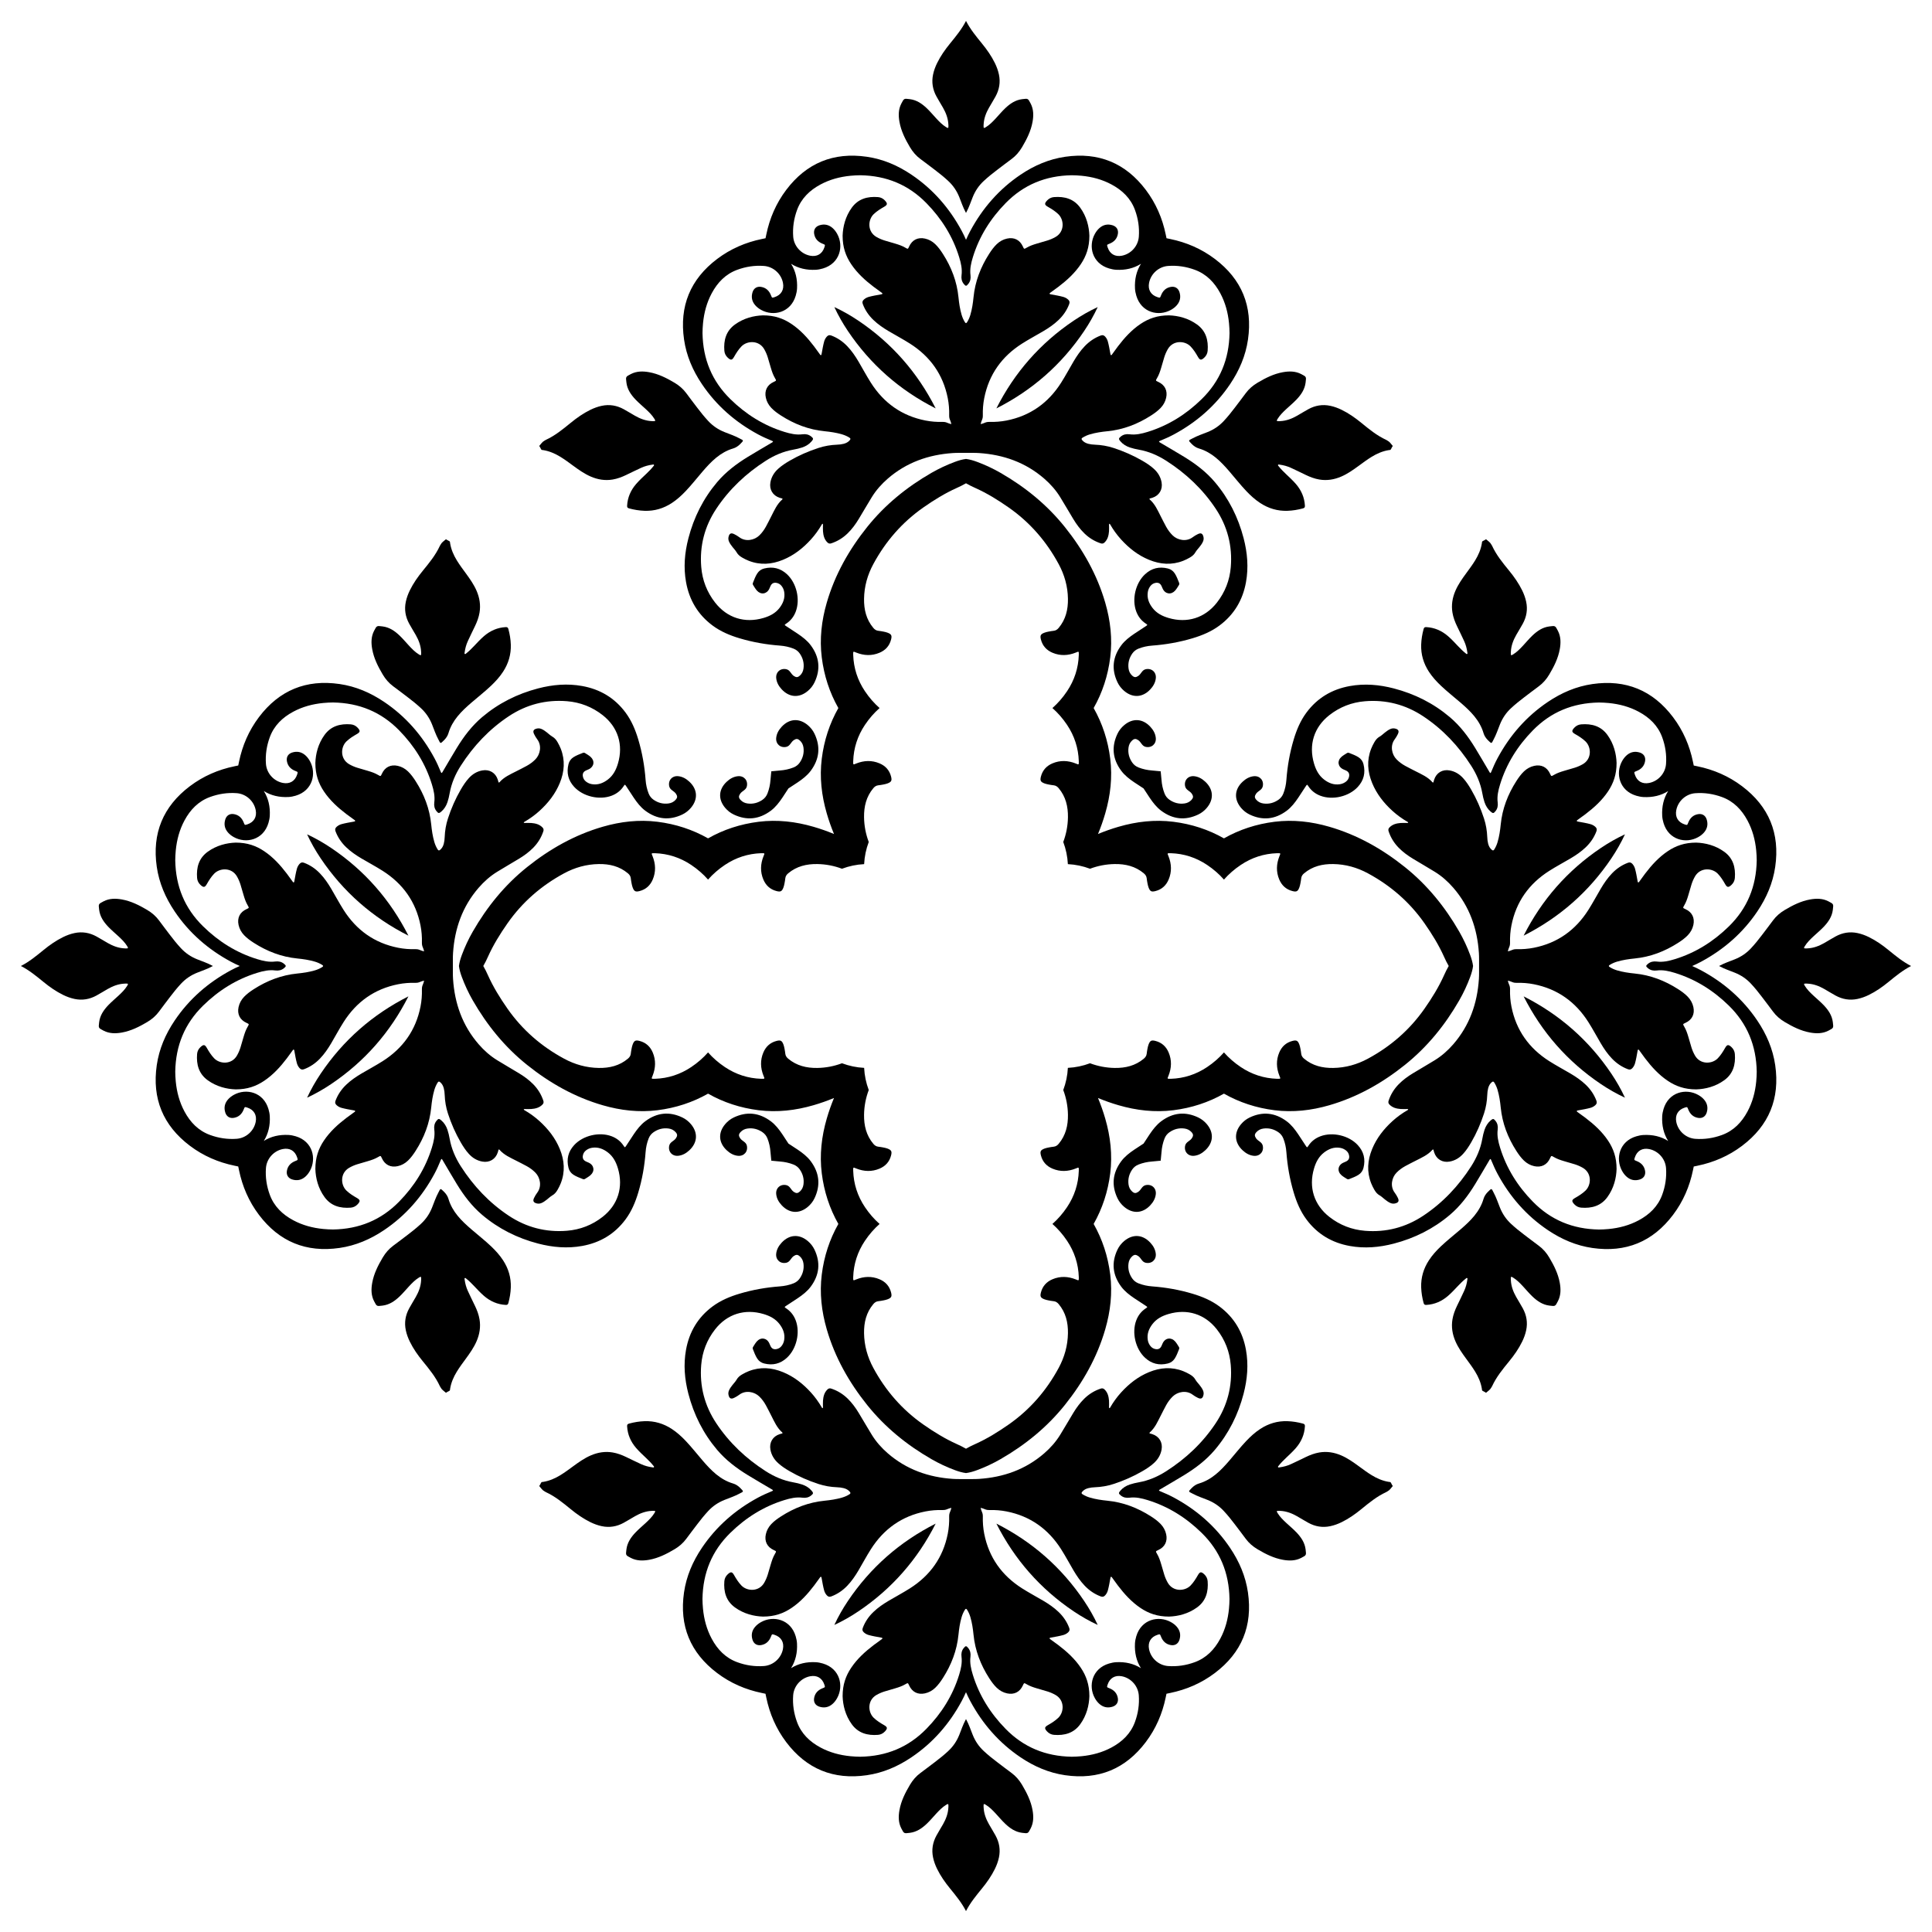 <?xml version="1.0" encoding="UTF-8"?>
<!DOCTYPE svg  PUBLIC '-//W3C//DTD SVG 1.1//EN'  'http://www.w3.org/Graphics/SVG/1.1/DTD/svg11.dtd'>
<svg enable-background="new 0 0 1635.399 1635.399" version="1.1" viewBox="0 0 1635.4 1635.4" xml:space="preserve" xmlns="http://www.w3.org/2000/svg">

	<path d="m1375.5 706.24c-3.254 7.017-7.105 13.78-11.494 20.306-19.091 28.387-43.951 50.121-74.275 65.462 15.342-30.324 37.075-55.185 65.463-74.275 6.525-4.388 13.288-8.239 20.306-11.493zm-669.24-446.31c7.017 3.254 13.78 7.105 20.306 11.494 28.387 19.091 50.121 43.951 65.462 74.275-30.324-15.342-55.185-37.075-74.275-65.462-4.388-6.527-8.239-13.29-11.493-20.307zm-446.31 669.24c3.254-7.017 7.105-13.78 11.494-20.306 19.091-28.387 43.951-50.121 74.275-65.462-15.342 30.324-37.075 55.185-65.462 74.275-6.527 4.388-13.29 8.239-20.307 11.493zm669.24 446.31c-7.017-3.254-13.78-7.105-20.306-11.494-28.387-19.091-50.121-43.951-65.462-74.275 30.324 15.342 55.185 37.075 74.275 65.463 4.388 6.525 8.239 13.288 11.493 20.306zm426-457.8c-28.387-19.091-50.121-43.951-65.463-74.275 30.324 15.342 55.185 37.075 74.275 65.462 4.389 6.526 8.239 13.289 11.494 20.306-7.018-3.253-13.781-7.104-20.306-11.493zm-437.5-637.44c-19.091 28.387-43.951 50.121-74.275 65.462 15.342-30.324 37.075-55.185 65.462-74.275 6.526-4.389 13.289-8.239 20.306-11.494-3.253 7.018-7.104 13.781-11.493 20.307zm-637.44 437.5c28.387 19.091 50.121 43.951 65.462 74.275-30.324-15.342-55.185-37.075-74.275-65.462-4.389-6.526-8.239-13.289-11.494-20.306 7.018 3.254 13.781 7.105 20.307 11.493zm437.5 637.44c19.091-28.387 43.951-50.121 74.275-65.463-15.342 30.324-37.075 55.185-65.462 74.275-6.526 4.389-13.289 8.239-20.306 11.494 3.254-7.018 7.105-13.781 11.493-20.306z"/>
	<path d="m929.44 705.96c5.639-2.339 11.432-4.387 17.393-6.117 15.173-4.404 30.634-6.196 46.368-4.229 15.433 1.93 29.726 6.602 42.843 14.039 13.117-7.437 27.409-12.109 42.843-14.039 15.734-1.967 31.196-0.175 46.368 4.229 23.726 6.886 44.805 18.798 63.993 34.159 18.901 15.132 33.904 33.62 45.928 54.539 3.654 6.358 6.766 13.031 9.317 19.935 1.109 3.001 2.015 6.05 2.425 9.227-0.41 3.177-1.316 6.226-2.425 9.227-2.551 6.904-5.663 13.577-9.317 19.935-12.024 20.919-27.027 39.407-45.928 54.539-19.188 15.361-40.267 27.273-63.993 34.159-15.173 4.404-30.634 6.196-46.368 4.229-15.434-1.93-29.726-6.602-42.843-14.039-13.117 7.437-27.41 12.109-42.843 14.039-15.734 1.967-31.196 0.175-46.368-4.229-5.961-1.73-11.754-3.777-17.393-6.117 2.339 5.639 4.387 11.432 6.117 17.393 4.404 15.173 6.196 30.634 4.229 46.368-1.93 15.433-6.602 29.726-14.039 42.843 7.437 13.117 12.109 27.409 14.039 42.843 1.967 15.734 0.175 31.196-4.229 46.368-6.886 23.726-18.798 44.805-34.159 63.993-15.132 18.901-33.62 33.904-54.539 45.928-6.358 3.654-13.031 6.766-19.935 9.317-3.001 1.109-6.05 2.015-9.227 2.425-3.177-0.41-6.226-1.316-9.227-2.425-6.904-2.551-13.577-5.663-19.935-9.317-20.919-12.024-39.407-27.027-54.539-45.928-15.361-19.188-27.273-40.267-34.159-63.993-4.404-15.173-6.196-30.634-4.229-46.368 1.93-15.434 6.602-29.726 14.039-42.843-7.437-13.117-12.109-27.41-14.039-42.843-1.967-15.734-0.175-31.196 4.229-46.368 1.73-5.961 3.777-11.754 6.117-17.393-5.639 2.339-11.432 4.387-17.393 6.117-15.173 4.404-30.634 6.196-46.368 4.229-15.434-1.93-29.726-6.602-42.843-14.039-13.117 7.437-27.41 12.109-42.843 14.039-15.734 1.967-31.196 0.175-46.368-4.229-23.726-6.886-44.805-18.798-63.993-34.159-18.901-15.132-33.904-33.62-45.928-54.539-3.654-6.358-6.766-13.031-9.317-19.935-1.109-3.001-2.015-6.05-2.425-9.227 0.41-3.177 1.316-6.226 2.425-9.227 2.551-6.904 5.663-13.577 9.317-19.935 12.024-20.919 27.027-39.407 45.928-54.539 19.188-15.361 40.267-27.273 63.993-34.159 15.173-4.404 30.634-6.196 46.368-4.229 15.433 1.93 29.726 6.602 42.843 14.039 13.117-7.437 27.41-12.109 42.843-14.039 15.734-1.967 31.196-0.175 46.368 4.229 5.961 1.73 11.754 3.777 17.393 6.117-2.339-5.639-4.387-11.432-6.117-17.393-4.404-15.173-6.196-30.634-4.229-46.368 1.93-15.434 6.602-29.726 14.039-42.843-7.437-13.117-12.109-27.41-14.039-42.843-1.967-15.734-0.175-31.196 4.229-46.368 6.886-23.726 18.798-44.805 34.159-63.993 15.132-18.901 33.62-33.904 54.539-45.928 6.358-3.654 13.031-6.766 19.935-9.317 3.001-1.109 6.05-2.015 9.227-2.425 3.177 0.41 6.226 1.316 9.227 2.425 6.904 2.551 13.577 5.663 19.935 9.317 20.919 12.024 39.407 27.027 54.539 45.928 15.361 19.188 27.273 40.267 34.159 63.993 4.404 15.173 6.196 30.634 4.229 46.368-1.93 15.433-6.602 29.726-14.039 42.843 7.437 13.117 12.109 27.41 14.039 42.843 1.967 15.734 0.175 31.196-4.229 46.368-1.731 5.96-3.778 11.754-6.117 17.393zm296.86 111.74c-1.464-2.529-2.754-5.155-3.949-7.821-4.492-10.021-10.241-19.296-16.511-28.266-12.562-17.971-28.682-31.962-47.926-42.358-9.147-4.942-18.947-7.701-29.419-7.852-9.076-0.131-17.437 1.854-24.581 7.821-1.399 1.169-2.277 2.457-2.475 4.265-0.158 1.441-0.393 2.877-0.676 4.299-0.232 1.168-0.481 2.351-0.902 3.459-1.263 3.327-2.43 3.901-5.872 3.015-5.354-1.379-9.012-4.774-11.124-9.771-2.768-6.55-2.475-13.179 0.131-19.702 0.996-2.493 1.421-2.675-1.93-2.57-11.221 0.352-21.495 3.725-30.791 9.944-5.413 3.621-10.137 7.764-14.225 12.382-4.089-4.618-8.813-8.76-14.226-12.382-9.296-6.219-19.57-9.592-30.791-9.944-3.351-0.105-2.926 0.077-1.93 2.57 2.606 6.523 2.899 13.152 0.131 19.702-2.111 4.997-5.77 8.392-11.124 9.771-3.442 0.887-4.609 0.312-5.872-3.015-0.421-1.108-0.67-2.291-0.902-3.459-0.283-1.422-0.518-2.859-0.676-4.299-0.198-1.809-1.076-3.097-2.475-4.265-7.143-5.966-15.505-7.952-24.581-7.821-7.298 0.106-14.269 1.477-20.92 3.972-5.99-2.247-12.24-3.583-18.754-3.903-0.32-6.514-1.656-12.764-3.903-18.754 2.494-6.651 3.866-13.622 3.972-20.92 0.131-9.076-1.854-17.437-7.821-24.581-1.169-1.399-2.457-2.277-4.265-2.475-1.441-0.158-2.877-0.393-4.299-0.676-1.168-0.232-2.351-0.481-3.459-0.902-3.327-1.263-3.901-2.43-3.015-5.872 1.379-5.354 4.774-9.012 9.771-11.124 6.55-2.768 13.179-2.475 19.702 0.131 2.493 0.996 2.675 1.421 2.57-1.93-0.352-11.221-3.725-21.495-9.944-30.791-3.621-5.413-7.764-10.137-12.382-14.226 4.618-4.088 8.76-8.813 12.382-14.226 6.219-9.296 9.592-19.57 9.944-30.791 0.105-3.351-0.077-2.926-2.57-1.93-6.523 2.606-13.152 2.899-19.702 0.131-4.997-2.111-8.392-5.77-9.771-11.124-0.887-3.442-0.312-4.609 3.015-5.872 1.108-0.421 2.291-0.67 3.459-0.902 1.422-0.283 2.859-0.518 4.299-0.676 1.809-0.198 3.097-1.076 4.265-2.475 5.966-7.143 7.952-15.505 7.821-24.581-0.151-10.473-2.911-20.272-7.852-29.419-10.396-19.244-24.387-35.365-42.358-47.926-8.97-6.27-18.244-12.019-28.266-16.512-2.667-1.195-5.292-2.486-7.821-3.949-2.529 1.464-5.155 2.754-7.821 3.949-10.021 4.492-19.296 10.241-28.266 16.512-17.971 12.562-31.962 28.682-42.358 47.926-4.942 9.147-7.701 18.947-7.852 29.419-0.131 9.076 1.854 17.437 7.821 24.581 1.169 1.399 2.457 2.277 4.265 2.475 1.441 0.158 2.877 0.393 4.299 0.676 1.168 0.232 2.351 0.481 3.459 0.902 3.327 1.263 3.901 2.43 3.015 5.872-1.379 5.354-4.774 9.012-9.771 11.124-6.55 2.768-13.179 2.475-19.702-0.131-2.493-0.996-2.675-1.421-2.57 1.93 0.352 11.221 3.725 21.495 9.944 30.791 3.621 5.413 7.764 10.137 12.382 14.226-4.618 4.088-8.76 8.813-12.382 14.226-6.219 9.296-9.592 19.57-9.944 30.791-0.105 3.351 0.077 2.926 2.57 1.93 6.523-2.606 13.152-2.899 19.702-0.131 4.997 2.112 8.392 5.77 9.771 11.124 0.887 3.442 0.312 4.609-3.015 5.872-1.108 0.421-2.291 0.67-3.459 0.902-1.422 0.283-2.859 0.518-4.299 0.676-1.809 0.198-3.097 1.076-4.265 2.475-5.966 7.143-7.952 15.505-7.821 24.581 0.106 7.298 1.477 14.269 3.972 20.92-2.247 5.99-3.583 12.24-3.903 18.754-6.514 0.32-12.764 1.656-18.754 3.903-6.651-2.494-13.622-3.866-20.92-3.972-9.076-0.131-17.437 1.854-24.581 7.821-1.399 1.169-2.277 2.457-2.475 4.265-0.158 1.441-0.393 2.877-0.676 4.299-0.232 1.168-0.481 2.351-0.902 3.459-1.263 3.327-2.43 3.901-5.872 3.015-5.354-1.379-9.012-4.774-11.124-9.771-2.768-6.55-2.475-13.179 0.131-19.702 0.996-2.493 1.421-2.675-1.93-2.57-11.221 0.352-21.495 3.725-30.791 9.944-5.413 3.621-10.137 7.764-14.226 12.382-4.088-4.618-8.813-8.76-14.226-12.382-9.296-6.219-19.57-9.592-30.791-9.944-3.351-0.105-2.926 0.077-1.93 2.57 2.606 6.523 2.899 13.152 0.131 19.702-2.111 4.997-5.77 8.392-11.124 9.771-3.442 0.887-4.609 0.312-5.872-3.015-0.421-1.108-0.67-2.291-0.902-3.459-0.283-1.422-0.518-2.859-0.676-4.299-0.198-1.809-1.076-3.097-2.475-4.265-7.143-5.966-15.505-7.952-24.581-7.821-10.473 0.151-20.272 2.911-29.419 7.852-19.244 10.396-35.365 24.387-47.926 42.358-6.27 8.97-12.019 18.244-16.512 28.266-1.195 2.667-2.486 5.292-3.949 7.821 1.464 2.529 2.754 5.155 3.949 7.821 4.492 10.021 10.241 19.296 16.512 28.266 12.562 17.971 28.682 31.962 47.926 42.358 9.147 4.942 18.947 7.701 29.419 7.852 9.076 0.131 17.437-1.854 24.581-7.821 1.399-1.169 2.277-2.457 2.475-4.265 0.158-1.441 0.393-2.877 0.676-4.299 0.232-1.168 0.481-2.351 0.902-3.459 1.263-3.327 2.43-3.901 5.872-3.015 5.354 1.379 9.012 4.774 11.124 9.771 2.768 6.55 2.475 13.179-0.131 19.702-0.996 2.493-1.421 2.675 1.93 2.57 11.221-0.352 21.495-3.725 30.791-9.944 5.413-3.621 10.137-7.764 14.226-12.382 4.088 4.618 8.813 8.76 14.226 12.382 9.296 6.219 19.57 9.592 30.791 9.944 3.351 0.105 2.926-0.077 1.93-2.57-2.606-6.523-2.899-13.152-0.131-19.702 2.112-4.997 5.77-8.392 11.124-9.771 3.442-0.887 4.609-0.312 5.872 3.015 0.421 1.108 0.67 2.291 0.902 3.459 0.283 1.422 0.518 2.859 0.676 4.299 0.198 1.809 1.076 3.097 2.475 4.265 7.143 5.966 15.505 7.952 24.581 7.821 7.298-0.106 14.269-1.477 20.92-3.972 5.99 2.247 12.24 3.583 18.754 3.903 0.32 6.514 1.656 12.764 3.903 18.754-2.494 6.651-3.866 13.622-3.972 20.92-0.131 9.076 1.854 17.437 7.821 24.581 1.169 1.399 2.457 2.277 4.265 2.475 1.441 0.158 2.877 0.393 4.299 0.676 1.168 0.232 2.351 0.481 3.459 0.902 3.327 1.263 3.901 2.43 3.015 5.872-1.379 5.354-4.774 9.012-9.771 11.124-6.55 2.768-13.179 2.475-19.702-0.131-2.493-0.996-2.675-1.421-2.57 1.93 0.352 11.221 3.725 21.495 9.944 30.791 3.621 5.413 7.764 10.137 12.382 14.226-4.618 4.088-8.76 8.813-12.382 14.225-6.219 9.296-9.592 19.57-9.944 30.791-0.105 3.351 0.077 2.926 2.57 1.93 6.523-2.606 13.152-2.899 19.702-0.131 4.997 2.112 8.392 5.77 9.771 11.124 0.887 3.442 0.312 4.609-3.015 5.872-1.108 0.421-2.291 0.67-3.459 0.902-1.422 0.283-2.859 0.518-4.299 0.676-1.809 0.198-3.097 1.076-4.265 2.475-5.966 7.143-7.952 15.505-7.821 24.581 0.151 10.472 2.911 20.271 7.852 29.419 10.396 19.244 24.387 35.365 42.358 47.926 8.97 6.27 18.244 12.019 28.266 16.511 2.667 1.195 5.292 2.486 7.821 3.949 2.529-1.464 5.155-2.754 7.821-3.949 10.021-4.492 19.296-10.241 28.266-16.511 17.971-12.562 31.962-28.682 42.358-47.926 4.942-9.147 7.701-18.947 7.852-29.419 0.131-9.076-1.854-17.437-7.821-24.581-1.169-1.399-2.457-2.277-4.265-2.475-1.441-0.158-2.877-0.393-4.299-0.676-1.168-0.232-2.351-0.481-3.459-0.902-3.327-1.263-3.901-2.43-3.015-5.872 1.379-5.354 4.774-9.012 9.771-11.124 6.55-2.768 13.179-2.475 19.702 0.131 2.493 0.996 2.675 1.421 2.57-1.93-0.352-11.221-3.725-21.495-9.944-30.791-3.621-5.413-7.764-10.137-12.382-14.225 4.618-4.089 8.76-8.813 12.382-14.226 6.219-9.296 9.592-19.57 9.944-30.791 0.105-3.351-0.077-2.926-2.57-1.93-6.523 2.606-13.152 2.899-19.702 0.131-4.997-2.111-8.392-5.77-9.771-11.124-0.887-3.442-0.312-4.609 3.015-5.872 1.108-0.421 2.291-0.67 3.459-0.902 1.422-0.283 2.859-0.518 4.299-0.676 1.809-0.198 3.097-1.076 4.265-2.475 5.966-7.143 7.952-15.505 7.821-24.581-0.106-7.298-1.477-14.269-3.972-20.92 2.247-5.99 3.583-12.24 3.903-18.754 6.514-0.32 12.764-1.656 18.754-3.903 6.651 2.494 13.622 3.866 20.92 3.972 9.076 0.131 17.437-1.854 24.581-7.821 1.399-1.169 2.277-2.457 2.475-4.265 0.158-1.441 0.393-2.877 0.676-4.299 0.232-1.168 0.481-2.351 0.902-3.459 1.263-3.327 2.43-3.901 5.872-3.015 5.354 1.379 9.012 4.774 11.124 9.771 2.768 6.55 2.475 13.179-0.131 19.702-0.996 2.493-1.421 2.675 1.93 2.57 11.221-0.352 21.495-3.725 30.791-9.944 5.413-3.621 10.137-7.764 14.226-12.382 4.088 4.618 8.813 8.76 14.225 12.382 9.296 6.219 19.57 9.592 30.791 9.944 3.351 0.105 2.926-0.077 1.93-2.57-2.606-6.523-2.899-13.152-0.131-19.702 2.112-4.997 5.77-8.392 11.124-9.771 3.442-0.887 4.609-0.312 5.872 3.015 0.421 1.108 0.67 2.291 0.902 3.459 0.283 1.422 0.518 2.859 0.676 4.299 0.198 1.809 1.076 3.097 2.475 4.265 7.143 5.966 15.505 7.952 24.581 7.821 10.472-0.151 20.271-2.911 29.419-7.852 19.244-10.396 35.365-24.387 47.926-42.358 6.27-8.97 12.019-18.244 16.511-28.266 1.195-2.666 2.485-5.292 3.949-7.821z"/>
	<path d="m1252 817.7c-0.042-3.673 0.099-7.354-0.143-11.012-1.365-20.69-7.931-39.385-21.677-55.225-4.558-5.252-9.726-9.851-15.662-13.502-6.109-3.757-12.326-7.337-18.462-11.05-4.395-2.659-8.535-5.669-12.141-9.361-3.882-3.974-6.722-8.565-8.481-13.856-0.481-1.447-0.178-2.379 0.844-3.403 2.593-2.598 5.876-3.374 9.33-3.645 1.866-0.147 3.754-0.017 5.632-0.031 0.234-2e-3 0.592-0.041 0.677-0.188 0.246-0.423-0.195-0.594-0.452-0.742-4.604-2.655-8.896-5.738-12.826-9.318-7.35-6.696-13.381-14.365-17.172-23.633-3.897-9.529-4.637-19.176-0.805-28.937 0.719-1.833 1.602-3.582 2.57-5.294 1.146-2.025 2.474-3.792 4.605-4.985 1.619-0.906 2.974-2.28 4.455-3.435 1.482-1.155 2.966-2.298 4.73-3.028 1.231-0.509 2.485-0.658 3.762-0.378 3.04 0.668 3.783 2.134 2.398 4.88-0.728 1.443-1.538 2.875-2.517 4.154-4.163 5.442-2.629 12.897 1.523 17.109 2.18 2.212 4.657 4.021 7.362 5.502 2.92 1.598 5.904 3.078 8.87 4.591 5.014 2.558 10.224 4.809 14.065 9.17 0.489 0.555 0.843 0.388 1.004-0.319 0.132-0.582 0.288-1.161 0.469-1.73 1.881-5.901 7.044-9.006 13.168-7.884 4.54 0.831 8.266 3.124 11.35 6.501 2.722 2.98 4.895 6.356 6.911 9.831 4.472 7.709 8.005 15.833 10.777 24.302 1.687 5.153 2.57 10.426 2.773 15.83 0.071 1.881 0.28 3.752 0.757 5.575 0.528 2.017 1.44 3.817 3.101 5.184 0.85 0.699 1.449 0.673 2.06-0.288 1.248-1.962 2.168-4.062 2.821-6.286 1.425-4.853 2.158-9.847 2.654-14.851 1.327-13.379 6.007-25.515 13.219-36.757 1.893-2.952 3.927-5.799 6.477-8.236 2.463-2.354 5.346-3.961 8.676-4.695 6.008-1.322 10.87 1.135 13.398 6.717 1.034 2.282 1.035 2.285 3.207 1.001 2.67-1.578 5.579-2.562 8.531-3.436 3.029-0.897 6.074-1.738 9.092-2.672 2.368-0.733 4.629-1.716 6.797-2.951 7.834-4.459 7.381-14.515 2.363-19.336-2.622-2.519-5.646-4.402-8.763-6.183-2.95-1.686-3.118-2.796-0.742-5.364 1.578-1.705 3.596-2.713 5.853-2.891 8.846-0.694 16.693 1.388 22.182 8.932 5.467 7.512 7.542 16.141 7.782 23.759 0.013 9.847-2.688 17.285-7.263 24.11-5.107 7.62-11.802 13.679-19.036 19.191-2.241 1.708-4.55 3.325-6.829 4.983-0.278 0.202-0.617 0.443-0.553 0.784 0.065 0.348 0.468 0.459 0.809 0.522 1.931 0.355 3.869 0.676 5.792 1.065 1.672 0.338 3.347 0.688 4.987 1.151 1.488 0.42 2.851 1.146 4.022 2.185 1.185 1.05 1.639 2.14 1.008 3.826-1.958 5.23-5.014 9.679-9.016 13.52-3.907 3.749-8.354 6.773-12.995 9.514-5.955 3.517-12.075 6.769-17.909 10.475-17.13 10.882-28.075 26.152-32.025 46.194-0.943 4.784-1.312 9.641-1.188 14.522 0.035 1.385-0.148 2.662-0.738 3.962-0.51 1.125-0.864 2.289-1.12 3.476 1.186-0.256 2.35-0.61 3.476-1.12 1.3-0.589 2.578-0.773 3.962-0.738 4.881 0.124 9.739-0.245 14.522-1.188 20.042-3.95 35.311-14.894 46.193-32.025 3.706-5.833 6.958-11.953 10.475-17.909 2.741-4.641 5.764-9.088 9.514-12.995 3.841-4.002 8.289-7.058 13.52-9.017 1.685-0.631 2.776-0.177 3.826 1.008 1.038 1.172 1.765 2.534 2.184 4.022 0.463 1.64 0.813 3.315 1.151 4.987 0.389 1.924 0.71 3.862 1.065 5.792 0.063 0.342 0.174 0.744 0.522 0.809 0.341 0.064 0.582-0.275 0.784-0.553 1.658-2.279 3.275-4.589 4.983-6.829 5.512-7.234 11.572-13.928 19.191-19.036 6.825-4.575 14.263-7.275 24.11-7.263 7.617 0.24 16.246 2.315 23.759 7.782 7.543 5.489 9.626 13.335 8.932 22.182-0.177 2.257-1.185 4.275-2.891 5.853-2.568 2.376-3.678 2.208-5.364-0.742-1.781-3.117-3.664-6.141-6.183-8.763-4.821-5.018-14.878-5.471-19.336 2.363-1.234 2.168-2.218 4.429-2.951 6.797-0.934 3.017-1.775 6.063-2.672 9.091-0.874 2.952-1.858 5.862-3.436 8.531-1.284 2.172-1.281 2.174 1.001 3.207 5.582 2.528 8.04 7.39 6.717 13.398-0.733 3.33-2.34 6.213-4.694 8.676-2.437 2.55-5.285 4.584-8.236 6.477-11.242 7.212-23.378 11.892-36.757 13.219-5.005 0.496-9.998 1.229-14.851 2.654-2.223 0.653-4.324 1.573-6.286 2.821-0.455 0.29-0.701 0.576-0.759 0.888 0.058 0.312 0.304 0.599 0.759 0.888 1.962 1.248 4.063 2.168 6.286 2.821 4.853 1.425 9.847 2.158 14.851 2.654 13.379 1.326 25.515 6.007 36.757 13.219 2.952 1.893 5.799 3.927 8.236 6.477 2.354 2.463 3.961 5.346 4.694 8.676 1.322 6.008-1.135 10.87-6.717 13.398-2.282 1.034-2.285 1.035-1.001 3.207 1.578 2.67 2.562 5.579 3.436 8.531 0.897 3.029 1.738 6.074 2.672 9.091 0.733 2.368 1.716 4.629 2.951 6.797 4.459 7.834 14.515 7.381 19.336 2.363 2.519-2.621 4.402-5.646 6.183-8.763 1.686-2.95 2.796-3.118 5.364-0.742 1.705 1.578 2.713 3.596 2.891 5.853 0.694 8.846-1.388 16.693-8.932 22.182-7.512 5.467-16.141 7.542-23.759 7.782-9.847 0.013-17.285-2.688-24.11-7.263-7.62-5.107-13.679-11.802-19.191-19.036-1.708-2.241-3.325-4.55-4.983-6.829-0.202-0.278-0.443-0.617-0.784-0.553-0.348 0.065-0.459 0.467-0.522 0.809-0.355 1.931-0.676 3.869-1.065 5.792-0.338 1.672-0.688 3.347-1.151 4.987-0.42 1.488-1.146 2.851-2.184 4.022-1.05 1.185-2.141 1.639-3.826 1.008-5.23-1.958-9.679-5.014-13.52-9.017-3.749-3.907-6.773-8.354-9.514-12.995-3.517-5.955-6.769-12.075-10.475-17.909-10.882-17.13-26.152-28.075-46.193-32.025-4.784-0.943-9.641-1.312-14.522-1.188-1.385 0.035-2.662-0.148-3.962-0.738-1.125-0.51-2.289-0.864-3.476-1.12 0.256 1.186 0.61 2.35 1.12 3.476 0.589 1.3 0.773 2.578 0.738 3.962-0.124 4.881 0.245 9.739 1.188 14.522 3.95 20.042 14.894 35.311 32.025 46.194 5.833 3.706 11.953 6.958 17.909 10.475 4.641 2.741 9.088 5.764 12.995 9.514 4.002 3.841 7.058 8.289 9.016 13.52 0.631 1.685 0.177 2.776-1.008 3.826-1.172 1.038-2.534 1.765-4.022 2.185-1.64 0.463-3.315 0.812-4.987 1.151-1.924 0.389-3.862 0.71-5.792 1.065-0.342 0.063-0.744 0.174-0.809 0.522-0.064 0.341 0.275 0.582 0.553 0.784 2.279 1.658 4.589 3.275 6.829 4.983 7.234 5.512 13.929 11.571 19.036 19.191 4.575 6.825 7.275 14.263 7.263 24.11-0.24 7.617-2.315 16.247-7.782 23.759-5.489 7.544-13.336 9.626-22.182 8.932-2.257-0.177-4.275-1.185-5.853-2.891-2.376-2.568-2.208-3.678 0.742-5.364 3.116-1.781 6.141-3.664 8.763-6.183 5.018-4.821 5.471-14.878-2.363-19.336-2.168-1.234-4.429-2.218-6.797-2.951-3.017-0.934-6.063-1.775-9.092-2.672-2.952-0.874-5.862-1.858-8.531-3.436-2.172-1.284-2.174-1.281-3.207 1.001-2.528 5.582-7.39 8.04-13.398 6.717-3.33-0.733-6.213-2.341-8.676-4.695-2.55-2.437-4.583-5.285-6.477-8.236-7.212-11.242-11.892-23.378-13.219-36.757-0.496-5.005-1.229-9.998-2.654-14.851-0.652-2.223-1.573-4.324-2.821-6.286-0.612-0.962-1.211-0.988-2.06-0.288-1.661 1.367-2.574 3.168-3.101 5.184-0.477 1.822-0.686 3.694-0.757 5.575-0.203 5.404-1.087 10.677-2.773 15.83-2.771 8.469-6.305 16.593-10.777 24.302-2.016 3.476-4.189 6.851-6.911 9.831-3.085 3.377-6.811 5.67-11.35 6.501-6.125 1.122-11.288-1.983-13.168-7.884-0.181-0.569-0.337-1.148-0.469-1.73-0.161-0.707-0.515-0.874-1.004-0.319-3.84 4.361-9.05 6.613-14.065 9.17-2.966 1.513-5.95 2.993-8.87 4.591-2.705 1.481-5.182 3.29-7.362 5.502-4.151 4.212-5.686 11.667-1.523 17.109 0.979 1.279 1.789 2.712 2.517 4.154 1.385 2.746 0.642 4.212-2.398 4.88-1.277 0.281-2.532 0.132-3.762-0.378-1.763-0.73-3.248-1.873-4.73-3.028-1.481-1.155-2.836-2.529-4.455-3.435-2.131-1.193-3.459-2.96-4.605-4.985-0.968-1.712-1.851-3.461-2.57-5.294-3.831-9.761-3.092-19.408 0.805-28.937 3.79-9.268 9.822-16.936 17.172-23.633 3.93-3.58 8.222-6.663 12.826-9.318 0.258-0.149 0.698-0.32 0.452-0.742-0.085-0.147-0.443-0.186-0.677-0.188-1.878-0.013-3.766 0.116-5.632-0.031-3.454-0.271-6.736-1.048-9.33-3.645-1.022-1.024-1.325-1.956-0.844-3.403 1.759-5.291 4.599-9.881 8.481-13.856 3.606-3.693 7.746-6.702 12.141-9.361 6.136-3.713 12.354-7.293 18.462-11.05 5.936-3.651 11.104-8.25 15.662-13.502 13.746-15.84 20.312-34.534 21.677-55.225 0.241-3.647 0.101-7.329 0.143-11.002z"/>
	<path d="m817.7 1252c3.673-0.042 7.354 0.099 11.012-0.143 20.69-1.365 39.385-7.931 55.225-21.677 5.252-4.558 9.851-9.726 13.502-15.662 3.757-6.109 7.337-12.326 11.05-18.462 2.659-4.395 5.669-8.535 9.361-12.141 3.974-3.882 8.565-6.722 13.856-8.481 1.447-0.481 2.379-0.178 3.403 0.844 2.598 2.593 3.374 5.876 3.645 9.33 0.147 1.866 0.018 3.754 0.031 5.632 2e-3 0.234 0.041 0.592 0.188 0.677 0.423 0.246 0.594-0.195 0.742-0.452 2.655-4.604 5.738-8.896 9.318-12.826 6.696-7.35 14.365-13.381 23.633-17.172 9.529-3.897 19.176-4.637 28.937-0.805 1.833 0.719 3.582 1.602 5.294 2.57 2.025 1.146 3.792 2.474 4.985 4.605 0.906 1.619 2.28 2.974 3.435 4.455 1.155 1.482 2.298 2.966 3.028 4.73 0.509 1.231 0.658 2.485 0.378 3.762-0.667 3.04-2.134 3.783-4.88 2.398-1.443-0.728-2.875-1.538-4.154-2.517-5.441-4.163-12.897-2.629-17.109 1.523-2.212 2.18-4.021 4.657-5.502 7.362-1.598 2.92-3.078 5.904-4.591 8.87-2.558 5.014-4.809 10.224-9.17 14.065-0.555 0.489-0.388 0.843 0.319 1.004 0.582 0.132 1.161 0.288 1.73 0.469 5.901 1.881 9.006 7.044 7.884 13.168-0.831 4.54-3.124 8.266-6.501 11.35-2.98 2.722-6.356 4.895-9.831 6.911-7.709 4.472-15.833 8.005-24.302 10.777-5.153 1.687-10.426 2.57-15.83 2.773-1.881 0.071-3.752 0.28-5.575 0.757-2.017 0.528-3.817 1.44-5.184 3.101-0.699 0.85-0.673 1.449 0.288 2.06 1.962 1.248 4.062 2.168 6.286 2.821 4.853 1.425 9.847 2.158 14.851 2.654 13.379 1.327 25.515 6.007 36.757 13.219 2.952 1.893 5.799 3.927 8.236 6.477 2.354 2.463 3.961 5.346 4.695 8.676 1.322 6.008-1.135 10.87-6.717 13.398-2.282 1.034-2.285 1.035-1.001 3.207 1.578 2.67 2.562 5.579 3.436 8.531 0.897 3.029 1.738 6.074 2.672 9.092 0.733 2.368 1.716 4.629 2.951 6.797 4.459 7.834 14.515 7.381 19.336 2.363 2.519-2.622 4.402-5.646 6.183-8.763 1.686-2.95 2.796-3.118 5.364-0.742 1.705 1.578 2.713 3.596 2.891 5.853 0.694 8.846-1.388 16.693-8.932 22.182-7.512 5.467-16.141 7.542-23.759 7.782-9.847 0.013-17.285-2.688-24.11-7.263-7.62-5.107-13.679-11.802-19.191-19.036-1.708-2.241-3.325-4.55-4.983-6.829-0.202-0.278-0.443-0.617-0.784-0.553-0.348 0.065-0.459 0.468-0.522 0.809-0.355 1.931-0.676 3.869-1.065 5.792-0.338 1.672-0.688 3.347-1.151 4.987-0.42 1.488-1.146 2.851-2.185 4.022-1.05 1.185-2.14 1.639-3.826 1.008-5.23-1.958-9.679-5.014-13.52-9.016-3.749-3.907-6.773-8.354-9.514-12.995-3.517-5.955-6.769-12.075-10.475-17.909-10.882-17.13-26.152-28.075-46.194-32.025-4.784-0.943-9.641-1.312-14.522-1.188-1.385 0.035-2.662-0.148-3.962-0.738-1.125-0.51-2.289-0.864-3.476-1.12 0.256 1.186 0.61 2.35 1.12 3.476 0.589 1.3 0.773 2.578 0.738 3.962-0.124 4.881 0.245 9.739 1.188 14.522 3.95 20.042 14.894 35.311 32.025 46.193 5.833 3.706 11.953 6.958 17.909 10.475 4.641 2.741 9.088 5.764 12.995 9.514 4.002 3.841 7.058 8.289 9.017 13.52 0.631 1.685 0.177 2.776-1.008 3.826-1.172 1.038-2.534 1.765-4.022 2.184-1.64 0.463-3.315 0.813-4.987 1.151-1.924 0.389-3.862 0.71-5.792 1.065-0.342 0.063-0.744 0.174-0.809 0.522-0.064 0.341 0.275 0.582 0.553 0.784 2.279 1.658 4.589 3.275 6.829 4.983 7.234 5.512 13.928 11.572 19.036 19.191 4.575 6.825 7.275 14.263 7.263 24.11-0.24 7.617-2.315 16.246-7.782 23.759-5.489 7.543-13.335 9.626-22.182 8.932-2.257-0.177-4.275-1.185-5.853-2.891-2.376-2.568-2.208-3.678 0.742-5.364 3.117-1.781 6.141-3.664 8.763-6.183 5.018-4.821 5.471-14.878-2.363-19.336-2.168-1.234-4.429-2.218-6.797-2.951-3.017-0.934-6.063-1.775-9.091-2.672-2.952-0.874-5.862-1.858-8.531-3.436-2.172-1.284-2.174-1.281-3.207 1.001-2.528 5.582-7.39 8.04-13.398 6.717-3.33-0.733-6.213-2.34-8.676-4.694-2.55-2.437-4.584-5.285-6.477-8.236-7.212-11.242-11.892-23.378-13.219-36.757-0.496-5.005-1.229-9.998-2.654-14.851-0.653-2.223-1.573-4.324-2.821-6.286-0.29-0.455-0.576-0.701-0.888-0.759-0.312 0.058-0.599 0.304-0.888 0.759-1.248 1.962-2.168 4.063-2.821 6.286-1.425 4.853-2.158 9.847-2.654 14.851-1.326 13.379-6.007 25.515-13.219 36.757-1.893 2.952-3.927 5.799-6.477 8.236-2.463 2.354-5.346 3.961-8.676 4.694-6.008 1.322-10.87-1.135-13.398-6.717-1.034-2.282-1.035-2.285-3.207-1.001-2.67 1.578-5.579 2.562-8.531 3.436-3.029 0.897-6.074 1.738-9.091 2.672-2.368 0.733-4.629 1.716-6.797 2.951-7.834 4.459-7.381 14.515-2.363 19.336 2.622 2.519 5.646 4.402 8.763 6.183 2.95 1.686 3.118 2.796 0.742 5.364-1.578 1.705-3.596 2.713-5.853 2.891-8.846 0.694-16.693-1.388-22.182-8.932-5.467-7.512-7.542-16.141-7.782-23.759-0.013-9.847 2.688-17.285 7.263-24.11 5.107-7.62 11.802-13.679 19.036-19.191 2.241-1.708 4.55-3.325 6.829-4.983 0.278-0.202 0.617-0.443 0.553-0.784-0.065-0.348-0.467-0.459-0.809-0.522-1.931-0.355-3.869-0.676-5.792-1.065-1.672-0.338-3.347-0.688-4.987-1.151-1.488-0.42-2.851-1.146-4.022-2.184-1.185-1.05-1.639-2.141-1.008-3.826 1.958-5.23 5.014-9.679 9.017-13.52 3.907-3.749 8.354-6.773 12.995-9.514 5.955-3.517 12.075-6.769 17.909-10.475 17.13-10.882 28.075-26.152 32.025-46.193 0.943-4.784 1.312-9.641 1.188-14.522-0.035-1.385 0.148-2.662 0.738-3.962 0.51-1.125 0.864-2.289 1.12-3.476-1.186 0.256-2.35 0.61-3.476 1.12-1.3 0.589-2.578 0.773-3.962 0.738-4.881-0.124-9.739 0.245-14.522 1.188-20.042 3.95-35.311 14.894-46.194 32.025-3.706 5.833-6.958 11.953-10.475 17.909-2.741 4.641-5.764 9.088-9.514 12.995-3.841 4.002-8.289 7.058-13.52 9.016-1.685 0.631-2.776 0.177-3.826-1.008-1.038-1.172-1.765-2.534-2.185-4.022-0.463-1.64-0.812-3.315-1.151-4.987-0.389-1.924-0.71-3.862-1.065-5.792-0.063-0.342-0.174-0.744-0.522-0.809-0.341-0.064-0.582 0.275-0.784 0.553-1.658 2.279-3.275 4.589-4.983 6.829-5.512 7.234-11.572 13.929-19.191 19.036-6.825 4.575-14.263 7.275-24.11 7.263-7.617-0.24-16.247-2.315-23.759-7.782-7.544-5.489-9.626-13.336-8.932-22.182 0.177-2.257 1.185-4.275 2.891-5.853 2.568-2.376 3.678-2.208 5.364 0.742 1.781 3.116 3.664 6.141 6.183 8.763 4.821 5.018 14.878 5.471 19.336-2.363 1.234-2.168 2.218-4.429 2.951-6.797 0.934-3.017 1.775-6.063 2.672-9.092 0.874-2.952 1.858-5.862 3.436-8.531 1.284-2.172 1.281-2.174-1.001-3.207-5.582-2.528-8.04-7.39-6.717-13.398 0.733-3.33 2.341-6.213 4.695-8.676 2.437-2.55 5.285-4.583 8.236-6.477 11.242-7.212 23.378-11.892 36.757-13.219 5.005-0.496 9.998-1.229 14.851-2.654 2.223-0.652 4.324-1.573 6.286-2.821 0.962-0.612 0.988-1.211 0.288-2.06-1.367-1.661-3.168-2.574-5.184-3.101-1.822-0.477-3.694-0.686-5.575-0.757-5.404-0.203-10.677-1.087-15.83-2.773-8.469-2.771-16.593-6.305-24.302-10.777-3.476-2.016-6.851-4.189-9.831-6.911-3.377-3.085-5.67-6.811-6.501-11.35-1.122-6.125 1.983-11.288 7.884-13.168 0.569-0.181 1.148-0.337 1.73-0.469 0.707-0.161 0.874-0.515 0.319-1.004-4.361-3.84-6.613-9.05-9.17-14.065-1.513-2.966-2.993-5.95-4.591-8.87-1.481-2.705-3.29-5.182-5.502-7.362-4.212-4.151-11.667-5.686-17.109-1.523-1.279 0.979-2.712 1.789-4.154 2.517-2.746 1.385-4.212 0.642-4.88-2.398-0.281-1.277-0.132-2.532 0.378-3.762 0.73-1.763 1.873-3.248 3.028-4.73 1.155-1.481 2.529-2.836 3.435-4.455 1.193-2.131 2.96-3.459 4.985-4.605 1.712-0.968 3.461-1.851 5.294-2.57 9.761-3.831 19.408-3.092 28.937 0.805 9.268 3.79 16.936 9.822 23.633 17.172 3.58 3.93 6.663 8.222 9.318 12.826 0.148 0.258 0.32 0.698 0.742 0.452 0.147-0.085 0.186-0.443 0.188-0.677 0.013-1.878-0.116-3.766 0.031-5.632 0.271-3.454 1.048-6.736 3.645-9.33 1.024-1.022 1.956-1.325 3.403-0.844 5.291 1.759 9.881 4.599 13.856 8.481 3.692 3.606 6.702 7.746 9.361 12.141 3.713 6.136 7.293 12.354 11.05 18.462 3.651 5.936 8.25 11.104 13.502 15.662 15.84 13.746 34.534 20.312 55.225 21.677 3.648 0.241 7.329 0.101 11.002 0.143z"/>
	<path d="m383.35 817.7c0.042 3.673-0.099 7.354 0.143 11.012 1.365 20.69 7.931 39.385 21.677 55.225 4.558 5.252 9.726 9.851 15.662 13.502 6.109 3.757 12.326 7.337 18.462 11.05 4.395 2.659 8.535 5.669 12.141 9.361 3.882 3.974 6.722 8.565 8.481 13.856 0.481 1.447 0.178 2.379-0.844 3.403-2.593 2.598-5.876 3.374-9.33 3.645-1.866 0.147-3.754 0.018-5.632 0.031-0.234 2e-3 -0.592 0.041-0.677 0.188-0.246 0.423 0.195 0.594 0.452 0.742 4.604 2.655 8.896 5.738 12.826 9.318 7.35 6.696 13.381 14.365 17.172 23.633 3.897 9.529 4.637 19.176 0.805 28.937-0.719 1.833-1.602 3.582-2.571 5.294-1.146 2.025-2.474 3.792-4.605 4.985-1.619 0.906-2.974 2.28-4.455 3.435-1.482 1.155-2.966 2.298-4.73 3.028-1.231 0.509-2.485 0.658-3.762 0.378-3.039-0.667-3.783-2.134-2.398-4.88 0.728-1.443 1.538-2.875 2.517-4.154 4.163-5.441 2.629-12.897-1.523-17.109-2.18-2.212-4.657-4.021-7.362-5.502-2.92-1.598-5.904-3.078-8.87-4.591-5.014-2.558-10.224-4.809-14.065-9.17-0.489-0.555-0.843-0.388-1.004 0.319-0.132 0.582-0.288 1.161-0.469 1.73-1.881 5.901-7.044 9.006-13.168 7.884-4.54-0.831-8.266-3.124-11.35-6.501-2.722-2.98-4.895-6.356-6.911-9.831-4.472-7.709-8.005-15.833-10.777-24.302-1.686-5.153-2.57-10.426-2.773-15.83-0.07-1.881-0.28-3.752-0.757-5.575-0.528-2.017-1.44-3.817-3.101-5.184-0.85-0.699-1.449-0.673-2.06 0.288-1.248 1.962-2.168 4.062-2.821 6.286-1.425 4.853-2.158 9.847-2.654 14.851-1.326 13.379-6.007 25.515-13.219 36.757-1.893 2.952-3.927 5.799-6.477 8.236-2.463 2.354-5.346 3.961-8.676 4.695-6.008 1.322-10.87-1.135-13.398-6.717-1.034-2.282-1.035-2.285-3.207-1.001-2.67 1.578-5.579 2.562-8.531 3.436-3.029 0.897-6.074 1.738-9.091 2.672-2.368 0.733-4.629 1.716-6.797 2.951-7.834 4.459-7.381 14.515-2.363 19.336 2.622 2.519 5.646 4.402 8.763 6.183 2.95 1.686 3.118 2.796 0.741 5.364-1.578 1.705-3.596 2.713-5.853 2.891-8.846 0.694-16.693-1.388-22.182-8.932-5.467-7.512-7.542-16.141-7.782-23.759-0.013-9.847 2.688-17.285 7.263-24.11 5.107-7.62 11.802-13.679 19.036-19.191 2.241-1.708 4.55-3.325 6.829-4.983 0.278-0.202 0.617-0.443 0.553-0.784-0.065-0.348-0.467-0.459-0.809-0.522-1.931-0.355-3.869-0.676-5.792-1.065-1.672-0.338-3.347-0.688-4.987-1.151-1.488-0.42-2.851-1.146-4.022-2.185-1.185-1.05-1.639-2.14-1.008-3.826 1.958-5.23 5.014-9.679 9.017-13.52 3.907-3.749 8.354-6.773 12.995-9.514 5.955-3.517 12.075-6.769 17.909-10.475 17.13-10.882 28.075-26.152 32.025-46.194 0.943-4.784 1.312-9.641 1.188-14.522-0.035-1.385 0.148-2.662 0.738-3.962 0.51-1.125 0.864-2.289 1.12-3.476-1.186 0.256-2.35 0.61-3.475 1.12-1.3 0.589-2.578 0.773-3.962 0.738-4.881-0.124-9.739 0.245-14.522 1.188-20.041 3.95-35.311 14.894-46.194 32.025-3.706 5.833-6.958 11.953-10.475 17.909-2.741 4.641-5.764 9.088-9.514 12.995-3.841 4.002-8.289 7.058-13.52 9.017-1.685 0.631-2.776 0.177-3.826-1.008-1.038-1.172-1.765-2.534-2.185-4.022-0.463-1.64-0.812-3.315-1.151-4.987-0.389-1.924-0.71-3.862-1.065-5.792-0.063-0.342-0.174-0.744-0.522-0.809-0.341-0.064-0.582 0.275-0.784 0.553-1.658 2.279-3.275 4.589-4.983 6.829-5.512 7.234-11.571 13.928-19.191 19.036-6.825 4.575-14.263 7.275-24.11 7.263-7.617-0.24-16.246-2.315-23.759-7.782-7.543-5.489-9.626-13.335-8.932-22.182 0.177-2.257 1.185-4.275 2.89-5.853 2.568-2.376 3.678-2.208 5.364 0.742 1.781 3.117 3.664 6.141 6.183 8.763 4.821 5.018 14.878 5.471 19.336-2.363 1.234-2.168 2.218-4.429 2.951-6.797 0.934-3.017 1.775-6.063 2.672-9.091 0.874-2.952 1.858-5.862 3.436-8.531 1.284-2.172 1.281-2.174-1.001-3.207-5.582-2.528-8.04-7.39-6.717-13.398 0.733-3.33 2.34-6.213 4.695-8.676 2.437-2.55 5.285-4.584 8.236-6.477 11.242-7.212 23.378-11.892 36.757-13.219 5.005-0.496 9.998-1.229 14.851-2.654 2.223-0.653 4.324-1.573 6.286-2.821 0.455-0.29 0.701-0.576 0.759-0.888-0.058-0.312-0.304-0.599-0.759-0.888-1.962-1.248-4.063-2.168-6.286-2.821-4.853-1.425-9.847-2.158-14.851-2.654-13.379-1.326-25.515-6.007-36.757-13.219-2.952-1.893-5.799-3.927-8.236-6.477-2.354-2.463-3.961-5.346-4.695-8.676-1.322-6.008 1.135-10.87 6.717-13.398 2.282-1.034 2.285-1.035 1.001-3.207-1.578-2.67-2.562-5.579-3.436-8.531-0.897-3.029-1.738-6.074-2.672-9.091-0.733-2.368-1.717-4.629-2.951-6.797-4.459-7.834-14.515-7.381-19.336-2.363-2.519 2.622-4.402 5.646-6.183 8.763-1.686 2.95-2.796 3.118-5.364 0.742-1.705-1.578-2.713-3.596-2.89-5.853-0.694-8.846 1.388-16.693 8.932-22.182 7.512-5.467 16.141-7.542 23.759-7.782 9.847-0.013 17.285 2.688 24.11 7.263 7.62 5.107 13.679 11.802 19.191 19.036 1.708 2.241 3.325 4.55 4.983 6.829 0.202 0.278 0.443 0.617 0.784 0.553 0.348-0.065 0.459-0.467 0.522-0.809 0.355-1.931 0.676-3.869 1.065-5.792 0.338-1.672 0.688-3.347 1.151-4.987 0.42-1.488 1.146-2.851 2.185-4.022 1.05-1.185 2.14-1.639 3.826-1.008 5.23 1.958 9.679 5.014 13.52 9.017 3.749 3.907 6.773 8.354 9.514 12.995 3.517 5.955 6.769 12.075 10.475 17.909 10.882 17.13 26.152 28.075 46.194 32.025 4.784 0.943 9.641 1.312 14.522 1.188 1.385-0.035 2.662 0.148 3.962 0.738 1.125 0.51 2.289 0.864 3.475 1.12-0.256-1.186-0.61-2.35-1.12-3.476-0.589-1.3-0.773-2.578-0.738-3.962 0.124-4.881-0.245-9.739-1.188-14.522-3.95-20.042-14.894-35.311-32.025-46.194-5.833-3.706-11.953-6.958-17.909-10.475-4.641-2.741-9.088-5.764-12.995-9.514-4.002-3.841-7.058-8.289-9.017-13.52-0.631-1.685-0.177-2.776 1.008-3.826 1.172-1.038 2.534-1.765 4.022-2.185 1.64-0.463 3.315-0.812 4.987-1.151 1.924-0.389 3.862-0.71 5.792-1.065 0.342-0.063 0.744-0.174 0.809-0.522 0.064-0.341-0.275-0.582-0.553-0.784-2.279-1.658-4.589-3.275-6.829-4.983-7.234-5.512-13.928-11.572-19.036-19.191-4.575-6.825-7.275-14.263-7.263-24.11 0.24-7.617 2.315-16.247 7.782-23.759 5.489-7.544 13.335-9.626 22.182-8.932 2.257 0.177 4.275 1.185 5.853 2.891 2.376 2.568 2.209 3.678-0.741 5.364-3.117 1.781-6.141 3.664-8.763 6.183-5.018 4.821-5.471 14.878 2.363 19.336 2.168 1.234 4.429 2.218 6.797 2.951 3.017 0.934 6.063 1.775 9.091 2.672 2.952 0.874 5.862 1.858 8.531 3.436 2.172 1.284 2.174 1.281 3.207-1.001 2.528-5.582 7.39-8.04 13.398-6.717 3.33 0.733 6.213 2.341 8.676 4.695 2.55 2.437 4.584 5.285 6.477 8.236 7.212 11.242 11.892 23.378 13.219 36.757 0.496 5.005 1.229 9.998 2.654 14.851 0.653 2.223 1.573 4.324 2.821 6.286 0.612 0.962 1.211 0.988 2.06 0.288 1.661-1.367 2.574-3.168 3.101-5.184 0.477-1.822 0.686-3.694 0.757-5.575 0.203-5.404 1.087-10.677 2.773-15.83 2.772-8.469 6.305-16.593 10.777-24.302 2.016-3.476 4.189-6.851 6.911-9.831 3.085-3.377 6.811-5.67 11.35-6.501 6.124-1.122 11.288 1.983 13.168 7.884 0.181 0.569 0.337 1.148 0.469 1.73 0.161 0.707 0.515 0.874 1.004 0.319 3.84-4.361 9.051-6.613 14.065-9.17 2.966-1.513 5.95-2.993 8.87-4.591 2.705-1.481 5.182-3.29 7.362-5.502 4.151-4.212 5.686-11.667 1.523-17.109-0.979-1.279-1.789-2.712-2.517-4.154-1.385-2.746-0.642-4.212 2.398-4.88 1.277-0.281 2.532-0.132 3.762 0.378 1.763 0.73 3.248 1.873 4.73 3.028 1.481 1.155 2.837 2.529 4.455 3.435 2.131 1.193 3.46 2.96 4.605 4.985 0.968 1.712 1.851 3.461 2.571 5.294 3.831 9.761 3.092 19.408-0.805 28.937-3.79 9.268-9.822 16.936-17.172 23.633-3.93 3.58-8.222 6.663-12.826 9.318-0.258 0.148-0.698 0.32-0.452 0.742 0.085 0.147 0.443 0.186 0.677 0.188 1.878 0.013 3.766-0.116 5.632 0.031 3.454 0.271 6.736 1.048 9.33 3.645 1.022 1.024 1.325 1.956 0.844 3.403-1.759 5.291-4.599 9.881-8.481 13.856-3.606 3.692-7.746 6.702-12.141 9.361-6.136 3.713-12.354 7.293-18.462 11.05-5.936 3.651-11.104 8.25-15.662 13.502-13.746 15.84-20.312 34.534-21.677 55.225-0.242 3.648-0.102 7.329-0.143 11.002z"/>
	<path d="m817.7 383.35c-3.673 0.042-7.354-0.099-11.012 0.143-20.69 1.365-39.385 7.931-55.225 21.677-5.252 4.558-9.851 9.726-13.502 15.662-3.757 6.109-7.337 12.326-11.05 18.462-2.659 4.395-5.669 8.535-9.361 12.141-3.974 3.882-8.565 6.722-13.856 8.481-1.447 0.481-2.379 0.178-3.403-0.844-2.598-2.593-3.374-5.876-3.645-9.33-0.147-1.866-0.017-3.754-0.031-5.632-2e-3 -0.234-0.041-0.592-0.188-0.677-0.423-0.246-0.594 0.195-0.742 0.452-2.655 4.604-5.738 8.896-9.318 12.826-6.696 7.35-14.365 13.381-23.633 17.172-9.529 3.897-19.176 4.637-28.937 0.805-1.833-0.719-3.582-1.602-5.294-2.571-2.025-1.146-3.792-2.474-4.985-4.605-0.906-1.619-2.28-2.974-3.435-4.455-1.155-1.482-2.298-2.966-3.028-4.73-0.509-1.231-0.658-2.485-0.378-3.762 0.668-3.039 2.134-3.783 4.88-2.398 1.443 0.728 2.875 1.538 4.154 2.517 5.442 4.163 12.897 2.629 17.109-1.523 2.212-2.18 4.021-4.657 5.502-7.362 1.598-2.92 3.078-5.904 4.591-8.87 2.558-5.014 4.809-10.224 9.17-14.065 0.555-0.489 0.388-0.843-0.319-1.004-0.582-0.132-1.161-0.288-1.73-0.469-5.901-1.881-9.006-7.044-7.884-13.168 0.831-4.54 3.124-8.266 6.501-11.35 2.98-2.722 6.356-4.895 9.831-6.911 7.709-4.472 15.833-8.005 24.302-10.777 5.153-1.686 10.426-2.57 15.83-2.773 1.881-0.07 3.752-0.28 5.575-0.757 2.017-0.528 3.817-1.44 5.184-3.101 0.699-0.85 0.673-1.449-0.288-2.06-1.962-1.248-4.062-2.168-6.286-2.821-4.853-1.425-9.847-2.158-14.851-2.654-13.379-1.326-25.515-6.007-36.757-13.219-2.952-1.893-5.799-3.927-8.236-6.477-2.354-2.463-3.961-5.346-4.695-8.676-1.322-6.008 1.135-10.87 6.717-13.398 2.282-1.034 2.285-1.035 1.001-3.207-1.578-2.67-2.562-5.579-3.436-8.531-0.897-3.029-1.738-6.074-2.672-9.091-0.733-2.368-1.716-4.629-2.951-6.797-4.459-7.834-14.515-7.381-19.336-2.363-2.519 2.622-4.402 5.646-6.183 8.763-1.686 2.95-2.796 3.118-5.364 0.741-1.705-1.578-2.713-3.596-2.891-5.853-0.694-8.846 1.388-16.693 8.932-22.182 7.512-5.467 16.141-7.542 23.759-7.782 9.847-0.013 17.285 2.688 24.11 7.263 7.62 5.107 13.679 11.802 19.191 19.036 1.708 2.241 3.325 4.55 4.983 6.829 0.202 0.278 0.443 0.617 0.784 0.553 0.348-0.065 0.459-0.467 0.522-0.809 0.355-1.931 0.676-3.869 1.065-5.792 0.338-1.672 0.688-3.347 1.151-4.987 0.42-1.488 1.146-2.851 2.185-4.022 1.05-1.185 2.14-1.639 3.826-1.008 5.23 1.958 9.679 5.014 13.52 9.017 3.749 3.907 6.773 8.354 9.514 12.995 3.517 5.955 6.769 12.075 10.475 17.909 10.882 17.13 26.152 28.075 46.194 32.025 4.784 0.943 9.641 1.312 14.522 1.188 1.385-0.035 2.662 0.148 3.962 0.738 1.125 0.51 2.289 0.864 3.476 1.12-0.256-1.186-0.61-2.35-1.12-3.475-0.589-1.3-0.773-2.578-0.738-3.962 0.124-4.881-0.245-9.739-1.188-14.522-3.95-20.041-14.894-35.311-32.025-46.194-5.833-3.706-11.953-6.958-17.909-10.475-4.641-2.741-9.088-5.764-12.995-9.514-4.002-3.841-7.058-8.289-9.017-13.52-0.631-1.685-0.177-2.776 1.008-3.826 1.172-1.038 2.534-1.765 4.022-2.185 1.64-0.463 3.315-0.812 4.987-1.151 1.924-0.389 3.862-0.71 5.792-1.065 0.342-0.063 0.744-0.174 0.809-0.522 0.064-0.341-0.275-0.582-0.553-0.784-2.279-1.658-4.589-3.275-6.829-4.983-7.234-5.512-13.928-11.571-19.036-19.191-4.575-6.825-7.275-14.263-7.263-24.11 0.24-7.617 2.315-16.246 7.782-23.759 5.489-7.543 13.335-9.626 22.182-8.932 2.257 0.177 4.275 1.185 5.853 2.89 2.376 2.568 2.208 3.678-0.742 5.364-3.117 1.781-6.141 3.664-8.763 6.183-5.018 4.821-5.471 14.878 2.363 19.336 2.168 1.234 4.429 2.218 6.797 2.951 3.017 0.934 6.063 1.775 9.091 2.672 2.952 0.874 5.862 1.858 8.531 3.436 2.172 1.284 2.174 1.281 3.207-1.001 2.528-5.582 7.39-8.04 13.398-6.717 3.33 0.733 6.213 2.34 8.676 4.695 2.55 2.437 4.584 5.285 6.477 8.236 7.212 11.242 11.892 23.378 13.219 36.757 0.496 5.005 1.229 9.998 2.654 14.851 0.653 2.223 1.573 4.324 2.821 6.286 0.29 0.455 0.576 0.701 0.888 0.759 0.312-0.058 0.599-0.304 0.888-0.759 1.248-1.962 2.168-4.063 2.821-6.286 1.425-4.853 2.158-9.847 2.654-14.851 1.326-13.379 6.007-25.515 13.219-36.757 1.893-2.952 3.927-5.799 6.477-8.236 2.463-2.354 5.346-3.961 8.676-4.695 6.008-1.322 10.87 1.135 13.398 6.717 1.034 2.282 1.035 2.285 3.207 1.001 2.67-1.578 5.579-2.562 8.531-3.436 3.029-0.897 6.074-1.738 9.091-2.672 2.368-0.733 4.629-1.717 6.797-2.951 7.834-4.459 7.381-14.515 2.363-19.336-2.621-2.519-5.646-4.402-8.763-6.183-2.95-1.686-3.118-2.796-0.742-5.364 1.578-1.705 3.596-2.713 5.853-2.89 8.846-0.694 16.693 1.388 22.182 8.932 5.467 7.512 7.542 16.141 7.782 23.759 0.013 9.847-2.688 17.285-7.263 24.11-5.107 7.62-11.802 13.679-19.036 19.191-2.241 1.708-4.55 3.325-6.829 4.983-0.278 0.202-0.617 0.443-0.553 0.784 0.065 0.348 0.467 0.459 0.809 0.522 1.931 0.355 3.869 0.676 5.792 1.065 1.672 0.338 3.347 0.688 4.987 1.151 1.488 0.42 2.851 1.146 4.022 2.185 1.185 1.05 1.639 2.14 1.008 3.826-1.958 5.23-5.014 9.679-9.017 13.52-3.907 3.749-8.354 6.773-12.995 9.514-5.955 3.517-12.075 6.769-17.909 10.475-17.13 10.882-28.075 26.152-32.025 46.194-0.943 4.784-1.312 9.641-1.188 14.522 0.035 1.385-0.148 2.662-0.738 3.962-0.51 1.125-0.864 2.289-1.12 3.475 1.186-0.256 2.35-0.61 3.476-1.12 1.3-0.589 2.578-0.773 3.962-0.738 4.881 0.124 9.739-0.245 14.522-1.188 20.042-3.95 35.311-14.894 46.194-32.025 3.706-5.833 6.958-11.953 10.475-17.909 2.741-4.641 5.764-9.088 9.514-12.995 3.841-4.002 8.289-7.058 13.52-9.017 1.685-0.631 2.776-0.177 3.826 1.008 1.038 1.172 1.765 2.534 2.185 4.022 0.463 1.64 0.812 3.315 1.151 4.987 0.389 1.924 0.71 3.862 1.065 5.792 0.063 0.342 0.174 0.744 0.522 0.809 0.341 0.064 0.582-0.275 0.784-0.553 1.658-2.279 3.275-4.589 4.983-6.829 5.512-7.234 11.571-13.928 19.191-19.036 6.825-4.575 14.263-7.275 24.11-7.263 7.617 0.24 16.247 2.315 23.759 7.782 7.544 5.489 9.626 13.335 8.932 22.182-0.177 2.257-1.185 4.275-2.891 5.853-2.568 2.376-3.678 2.209-5.364-0.741-1.781-3.117-3.664-6.141-6.183-8.763-4.821-5.018-14.878-5.471-19.336 2.363-1.234 2.168-2.218 4.429-2.951 6.797-0.934 3.017-1.775 6.063-2.672 9.091-0.874 2.952-1.858 5.862-3.436 8.531-1.284 2.172-1.281 2.174 1.001 3.207 5.582 2.528 8.04 7.39 6.717 13.398-0.733 3.33-2.341 6.213-4.695 8.676-2.437 2.55-5.285 4.584-8.236 6.477-11.242 7.212-23.378 11.892-36.757 13.219-5.005 0.496-9.998 1.229-14.851 2.654-2.223 0.653-4.324 1.573-6.286 2.821-0.962 0.612-0.988 1.211-0.288 2.06 1.367 1.661 3.168 2.574 5.184 3.101 1.822 0.477 3.694 0.686 5.575 0.757 5.404 0.203 10.677 1.087 15.83 2.773 8.469 2.772 16.593 6.305 24.302 10.777 3.476 2.016 6.851 4.189 9.831 6.911 3.377 3.085 5.67 6.811 6.501 11.35 1.122 6.124-1.983 11.288-7.884 13.168-0.569 0.181-1.148 0.337-1.73 0.469-0.707 0.161-0.874 0.515-0.319 1.004 4.361 3.84 6.613 9.051 9.17 14.065 1.513 2.966 2.993 5.95 4.591 8.87 1.481 2.705 3.29 5.182 5.502 7.362 4.212 4.151 11.667 5.686 17.109 1.523 1.279-0.979 2.712-1.789 4.154-2.517 2.746-1.385 4.212-0.642 4.88 2.398 0.281 1.277 0.132 2.532-0.378 3.762-0.73 1.763-1.873 3.248-3.028 4.73-1.155 1.481-2.529 2.837-3.435 4.455-1.193 2.131-2.96 3.46-4.985 4.605-1.712 0.968-3.461 1.851-5.294 2.571-9.761 3.831-19.408 3.092-28.937-0.805-9.268-3.79-16.936-9.822-23.633-17.172-3.58-3.93-6.663-8.222-9.318-12.826-0.149-0.258-0.32-0.698-0.742-0.452-0.147 0.085-0.186 0.443-0.188 0.677-0.013 1.878 0.116 3.766-0.031 5.632-0.271 3.454-1.048 6.736-3.645 9.33-1.024 1.022-1.956 1.325-3.403 0.844-5.291-1.759-9.881-4.599-13.856-8.481-3.693-3.606-6.702-7.746-9.361-12.141-3.713-6.136-7.293-12.354-11.05-18.462-3.651-5.936-8.25-11.104-13.502-15.662-15.84-13.746-34.534-20.312-55.225-21.677-3.647-0.242-7.329-0.102-11.002-0.143z"/>
	<path d="m1393.5 817.7c0.058-0.579 0.576-1.117 1.587-1.932 2.136-1.721 4.656-2.176 7.254-1.84 5.318 0.688 10.354-0.473 15.355-2.014 17.573-5.415 32.657-14.913 45.758-27.741 15.579-15.254 23.216-33.837 23.584-55.909-0.018-2.527-0.15-5.422-0.432-8.317-0.871-8.937-3.127-17.477-7.387-25.407-4.883-9.089-11.685-16.213-21.559-19.84-7.289-2.677-14.862-3.844-22.646-3.264-7.845 0.584-14.514 6.523-16.066 14.249-1.171 5.83 1.458 10.336 7.095 12.16 2.169 0.702 2.157 0.697 3.024-1.516 1.507-3.849 4.139-6.452 8.312-7.16 3.52-0.598 6.246 1.086 7.314 4.51 1.266 4.057 0.537 7.769-2.267 11.009-1.411 1.631-3.117 2.905-4.999 3.952-10.429 5.801-25.064 2.347-29.299-12.05-0.58-1.973-1.001-3.977-1.11-6.033-0.41-7.763 1.183-14.777 5.056-20.934-6.157 3.872-13.17 5.465-20.934 5.056-2.056-0.109-4.06-0.529-6.033-1.11-14.397-4.235-17.85-18.87-12.05-29.299 1.047-1.882 2.321-3.588 3.952-4.999 3.24-2.803 6.952-3.532 11.009-2.267 3.423 1.068 5.107 3.794 4.509 7.314-0.708 4.173-3.312 6.804-7.16 8.312-2.214 0.867-2.218 0.855-1.516 3.024 1.824 5.637 6.329 8.266 12.16 7.095 7.726-1.552 13.665-8.221 14.249-16.066 0.579-7.784-0.587-15.358-3.264-22.647-3.626-9.874-10.751-16.676-19.84-21.559-7.931-4.26-16.47-6.516-25.407-7.387-2.895-0.282-5.79-0.415-8.317-0.432-22.072 0.368-40.655 8.005-55.909 23.584-12.828 13.101-22.326 28.185-27.741 45.758-1.541 5.001-2.702 10.037-2.014 15.355 0.336 2.598-0.119 5.118-1.84 7.254-1.628 2.021-2.155 2.071-4.099 0.418-2.546-2.166-4.195-4.912-5.244-8.053-0.814-2.435-1.38-4.935-1.827-7.455-1.499-8.456-4.84-16.171-9.443-23.354-10.683-16.673-24.027-30.842-40.543-41.816-14.931-9.921-31.498-14.238-49.401-12.765-11.151 0.917-21.26 4.836-30.112 11.773-12.993 10.182-17.66 25.114-12.971 40.948 1.593 5.38 4.02 10.134 8.579 13.608 3.962 3.018 8.296 4.703 13.366 3.906 1.898-0.298 3.607-1.033 5.115-2.215 1.396-1.094 2.3-2.515 2.622-4.269 0.435-2.374-0.346-3.97-2.493-5.053-0.837-0.422-1.734-0.724-2.576-1.137-4.498-2.205-5.167-7.147-1.413-10.48 1.411-1.253 3.068-2.162 4.65-3.173 0.631-0.403 1.244-0.419 1.94-0.136 2.688 1.091 5.436 2.036 7.892 3.642 2.177 1.424 3.563 3.337 4.195 5.883 1.808 7.282 0.26 13.709-4.828 19.225-7.531 8.166-21.282 11.39-31.662 7.471-4.288-1.619-7.726-4.294-10.238-8.156-0.963-1.48-1.063-1.479-2.047-6e-3 -2.182 3.266-4.27 6.594-6.471 9.847-2.785 4.115-5.802 8.073-9.827 11.059-9.787 7.26-20.263 8.427-31.322 3.145-2.798-1.336-5.212-3.248-7.229-5.626-6.128-7.221-5.656-15.656 1.292-22.12 2.677-2.491 5.748-4.313 9.477-4.68 5.137-0.505 8.709 3.598 7.569 8.622-0.343 1.511-1.342 2.54-2.538 3.416-1.171 0.858-2.374 1.677-3.194 2.921-1.317 1.998-1.245 3.308 0.346 5.066 1.615 1.786 3.669 2.757 6.031 3.069 4.614 0.609 8.816-0.514 12.623-3.142 1.947-1.344 3.33-3.136 4.2-5.359 1.445-3.693 2.255-7.54 2.545-11.458 0.861-11.624 2.865-23.028 6.199-34.197 2.433-8.15 5.677-15.93 10.785-22.804 9.2-12.38 21.545-19.711 36.647-22.449 12.578-2.28 25.017-1.201 37.303 2 17.617 4.589 33.536 12.541 47.462 24.336 8.701 7.37 15.481 16.346 21.39 26.007 3.875 6.336 7.592 12.768 11.379 19.157 0.261 0.441 0.486 0.904 0.768 1.33 0.709 1.072 0.925 1.078 1.43-0.147 1.627-3.948 3.345-7.852 5.37-11.616 10.382-19.294 24.383-35.374 42.603-47.642 11.478-7.728 23.96-13.137 37.73-15.127 28.245-4.083 51.071 5.288 68.252 28.062 8.509 11.278 14.008 23.967 16.857 37.819 0.212 1.028 0.426 2.056 0.646 3.083 1.026 0.22 2.054 0.435 3.083 0.646 13.851 2.849 26.54 8.349 37.819 16.857 22.774 17.181 32.145 40.007 28.062 68.252-1.991 13.771-7.399 26.252-15.127 37.73-12.268 18.221-28.349 32.221-47.642 42.603-2.452 1.319-4.963 2.508-7.508 3.627 2.545 1.118 5.056 2.307 7.508 3.627 19.294 10.382 35.374 24.383 47.642 42.603 7.729 11.478 13.137 23.96 15.127 37.73 4.083 28.245-5.289 51.071-28.062 68.252-11.278 8.509-23.967 14.008-37.819 16.857-1.028 0.212-2.056 0.426-3.083 0.646-0.22 1.026-0.435 2.054-0.646 3.083-2.849 13.851-8.349 26.54-16.857 37.819-17.181 22.774-40.007 32.145-68.252 28.062-13.771-1.991-26.252-7.399-37.73-15.127-18.221-12.268-32.221-28.349-42.603-47.642-2.025-3.763-3.743-7.667-5.37-11.616-0.505-1.225-0.721-1.219-1.43-0.147-0.282 0.426-0.507 0.89-0.768 1.33-3.786 6.39-7.504 12.822-11.379 19.157-5.909 9.661-12.689 18.637-21.39 26.007-13.926 11.795-29.845 19.747-47.462 24.336-12.286 3.2-24.725 4.28-37.303 2-15.102-2.738-27.447-10.069-36.647-22.449-5.109-6.875-8.352-14.655-10.785-22.804-3.334-11.169-5.338-22.573-6.199-34.197-0.29-3.918-1.1-7.765-2.545-11.458-0.87-2.223-2.253-4.014-4.2-5.359-3.807-2.628-8.008-3.751-12.623-3.142-2.362 0.312-4.416 1.283-6.031 3.069-1.591 1.758-1.663 3.068-0.346 5.066 0.82 1.244 2.023 2.063 3.194 2.921 1.196 0.876 2.195 1.905 2.538 3.416 1.141 5.024-2.432 9.128-7.569 8.622-3.729-0.367-6.8-2.189-9.477-4.68-6.948-6.464-7.419-14.9-1.292-22.12 2.018-2.378 4.432-4.289 7.229-5.626 11.059-5.282 21.535-4.115 31.322 3.145 4.025 2.986 7.042 6.943 9.827 11.059 2.201 3.253 4.289 6.581 6.471 9.847 0.984 1.472 1.084 1.474 2.047-6e-3 2.512-3.862 5.951-6.538 10.238-8.156 10.381-3.919 24.131-0.696 31.662 7.471 5.088 5.517 6.636 11.943 4.828 19.225-0.632 2.546-2.018 4.459-4.195 5.883-2.456 1.606-5.204 2.551-7.892 3.642-0.696 0.282-1.31 0.267-1.94-0.136-1.582-1.011-3.239-1.92-4.65-3.173-3.754-3.334-3.086-8.276 1.413-10.481 0.842-0.413 1.739-0.715 2.576-1.137 2.147-1.083 2.928-2.68 2.493-5.053-0.322-1.755-1.226-3.175-2.622-4.269-1.507-1.182-3.217-1.917-5.115-2.215-5.071-0.797-9.405 0.888-13.366 3.906-4.56 3.474-6.986 8.228-8.579 13.608-4.689 15.834-0.022 30.766 12.971 40.948 8.852 6.937 18.961 10.856 30.112 11.773 17.903 1.473 34.47-2.844 49.401-12.765 16.516-10.974 29.86-25.142 40.543-41.816 4.603-7.184 7.944-14.898 9.443-23.354 0.447-2.52 1.013-5.02 1.827-7.455 1.049-3.14 2.698-5.887 5.244-8.053 1.944-1.653 2.471-1.603 4.099 0.418 1.721 2.136 2.176 4.657 1.84 7.254-0.688 5.318 0.473 10.354 2.014 15.355 5.415 17.573 14.913 32.657 27.741 45.758 15.254 15.579 33.838 23.216 55.909 23.584 2.527-0.018 5.422-0.15 8.317-0.432 8.937-0.871 17.477-3.127 25.407-7.387 9.089-4.883 16.213-11.685 19.84-21.559 2.677-7.289 3.844-14.862 3.264-22.647-0.584-7.845-6.523-14.514-14.249-16.066-5.83-1.171-10.336 1.458-12.16 7.095-0.702 2.169-0.697 2.157 1.516 3.024 3.849 1.507 6.452 4.139 7.16 8.312 0.598 3.52-1.086 6.246-4.509 7.314-4.057 1.266-7.769 0.537-11.009-2.267-1.631-1.411-2.905-3.117-3.952-4.999-5.801-10.429-2.347-25.064 12.05-29.299 1.973-0.58 3.977-1.001 6.033-1.11 7.763-0.41 14.777 1.183 20.934 5.056-3.872-6.157-5.465-13.17-5.056-20.934 0.108-2.056 0.529-4.06 1.11-6.033 4.235-14.397 18.87-17.85 29.299-12.05 1.882 1.047 3.588 2.321 4.999 3.952 2.803 3.24 3.532 6.952 2.267 11.009-1.068 3.423-3.794 5.107-7.314 4.51-4.172-0.709-6.804-3.312-8.312-7.16-0.867-2.214-0.855-2.218-3.024-1.516-5.637 1.824-8.266 6.329-7.095 12.16 1.552 7.726 8.221 13.665 16.066 14.249 7.784 0.579 15.358-0.587 22.646-3.264 9.874-3.626 16.677-10.751 21.559-19.84 4.26-7.931 6.516-16.47 7.387-25.407 0.282-2.895 0.415-5.79 0.432-8.317-0.368-22.072-8.005-40.655-23.584-55.909-13.101-12.828-28.185-22.326-45.758-27.741-5.001-1.541-10.037-2.702-15.355-2.014-2.598 0.336-5.118-0.119-7.254-1.84-1.011-0.817-1.529-1.356-1.587-1.935z"/>
	<path d="m817.7 1393.5c0.579 0.058 1.117 0.576 1.932 1.587 1.721 2.136 2.176 4.656 1.84 7.254-0.688 5.318 0.473 10.354 2.014 15.355 5.415 17.573 14.913 32.657 27.741 45.758 15.254 15.579 33.837 23.216 55.909 23.584 2.527-0.018 5.422-0.15 8.317-0.432 8.937-0.871 17.477-3.127 25.407-7.387 9.089-4.883 16.213-11.685 19.84-21.559 2.677-7.289 3.844-14.862 3.264-22.646-0.584-7.845-6.523-14.514-14.249-16.066-5.83-1.171-10.336 1.458-12.16 7.095-0.702 2.169-0.697 2.157 1.516 3.024 3.849 1.507 6.452 4.139 7.16 8.312 0.598 3.52-1.086 6.246-4.51 7.314-4.057 1.266-7.769 0.537-11.009-2.267-1.631-1.411-2.905-3.117-3.952-4.999-5.801-10.429-2.347-25.064 12.05-29.299 1.973-0.58 3.977-1.001 6.033-1.11 7.763-0.41 14.777 1.183 20.934 5.056-3.872-6.157-5.465-13.17-5.056-20.934 0.109-2.056 0.529-4.06 1.11-6.033 4.235-14.397 18.87-17.85 29.299-12.05 1.882 1.047 3.588 2.321 4.999 3.952 2.803 3.24 3.532 6.952 2.267 11.009-1.068 3.423-3.794 5.107-7.314 4.509-4.173-0.708-6.804-3.312-8.312-7.16-0.867-2.214-0.855-2.218-3.024-1.516-5.637 1.824-8.266 6.329-7.095 12.16 1.552 7.726 8.221 13.665 16.066 14.249 7.784 0.579 15.358-0.587 22.647-3.264 9.874-3.626 16.677-10.751 21.559-19.84 4.26-7.931 6.516-16.47 7.387-25.407 0.282-2.895 0.415-5.79 0.432-8.317-0.368-22.072-8.005-40.655-23.584-55.909-13.101-12.828-28.185-22.326-45.758-27.741-5.001-1.541-10.037-2.702-15.355-2.014-2.598 0.336-5.118-0.119-7.254-1.84-2.021-1.628-2.071-2.155-0.418-4.099 2.166-2.546 4.912-4.195 8.053-5.244 2.435-0.814 4.935-1.38 7.455-1.827 8.456-1.499 16.171-4.84 23.354-9.443 16.673-10.683 30.842-24.027 41.816-40.543 9.921-14.931 14.238-31.498 12.765-49.401-0.917-11.151-4.836-21.26-11.773-30.112-10.182-12.993-25.114-17.66-40.948-12.971-5.38 1.593-10.134 4.02-13.608 8.579-3.018 3.962-4.703 8.296-3.906 13.366 0.298 1.898 1.033 3.607 2.215 5.115 1.094 1.396 2.515 2.3 4.269 2.622 2.374 0.435 3.97-0.346 5.053-2.493 0.422-0.837 0.724-1.734 1.137-2.576 2.205-4.498 7.147-5.167 10.481-1.413 1.253 1.411 2.162 3.068 3.173 4.65 0.403 0.631 0.419 1.244 0.136 1.94-1.091 2.688-2.036 5.436-3.642 7.892-1.424 2.177-3.337 3.563-5.883 4.195-7.282 1.808-13.709 0.26-19.225-4.828-8.166-7.531-11.39-21.282-7.471-31.662 1.619-4.288 4.294-7.726 8.156-10.238 1.48-0.963 1.479-1.063 6e-3 -2.047-3.266-2.182-6.594-4.27-9.847-6.471-4.115-2.785-8.073-5.802-11.059-9.827-7.26-9.787-8.427-20.263-3.145-31.322 1.336-2.798 3.248-5.212 5.626-7.229 7.221-6.128 15.656-5.656 22.12 1.292 2.491 2.677 4.313 5.748 4.68 9.477 0.505 5.137-3.598 8.709-8.622 7.569-1.511-0.343-2.54-1.342-3.416-2.538-0.858-1.171-1.677-2.374-2.921-3.194-1.998-1.317-3.308-1.245-5.066 0.346-1.786 1.615-2.757 3.669-3.069 6.031-0.609 4.614 0.514 8.816 3.142 12.623 1.344 1.947 3.136 3.33 5.359 4.2 3.693 1.445 7.54 2.255 11.458 2.545 11.624 0.861 23.028 2.865 34.197 6.199 8.15 2.433 15.93 5.677 22.804 10.785 12.38 9.2 19.711 21.545 22.449 36.647 2.28 12.578 1.201 25.017-2 37.303-4.589 17.617-12.541 33.536-24.336 47.462-7.37 8.701-16.346 15.481-26.007 21.39-6.336 3.875-12.768 7.592-19.157 11.379-0.441 0.261-0.904 0.486-1.33 0.768-1.072 0.709-1.078 0.925 0.147 1.43 3.948 1.627 7.852 3.345 11.616 5.37 19.294 10.382 35.374 24.383 47.642 42.603 7.729 11.478 13.137 23.96 15.127 37.73 4.083 28.245-5.289 51.071-28.062 68.252-11.278 8.509-23.967 14.008-37.819 16.857-1.028 0.212-2.056 0.426-3.083 0.646-0.22 1.026-0.435 2.054-0.646 3.083-2.849 13.851-8.349 26.54-16.857 37.819-17.181 22.774-40.007 32.145-68.252 28.062-13.771-1.991-26.252-7.399-37.73-15.127-18.221-12.268-32.221-28.349-42.603-47.642-1.319-2.452-2.508-4.963-3.627-7.508-1.118 2.545-2.307 5.056-3.627 7.508-10.382 19.294-24.383 35.374-42.603 47.642-11.478 7.729-23.96 13.137-37.73 15.127-28.245 4.083-51.071-5.289-68.252-28.062-8.509-11.278-14.008-23.967-16.857-37.819-0.212-1.028-0.426-2.056-0.646-3.083-1.026-0.22-2.054-0.435-3.083-0.646-13.851-2.849-26.54-8.349-37.819-16.857-22.774-17.181-32.145-40.007-28.062-68.252 1.991-13.771 7.399-26.252 15.127-37.73 12.268-18.221 28.349-32.221 47.642-42.603 3.763-2.025 7.667-3.743 11.616-5.37 1.225-0.505 1.219-0.721 0.147-1.43-0.426-0.282-0.89-0.507-1.33-0.768-6.39-3.786-12.822-7.504-19.157-11.379-9.661-5.909-18.637-12.689-26.007-21.39-11.795-13.926-19.747-29.845-24.336-47.462-3.2-12.286-4.28-24.725-2-37.303 2.738-15.102 10.069-27.447 22.449-36.647 6.875-5.109 14.655-8.352 22.804-10.785 11.169-3.334 22.573-5.338 34.197-6.199 3.918-0.29 7.765-1.1 11.458-2.545 2.223-0.87 4.014-2.253 5.359-4.2 2.628-3.807 3.751-8.008 3.142-12.623-0.312-2.362-1.283-4.416-3.069-6.031-1.758-1.591-3.068-1.663-5.066-0.346-1.244 0.82-2.063 2.023-2.921 3.194-0.876 1.196-1.905 2.195-3.416 2.538-5.024 1.141-9.128-2.432-8.622-7.569 0.367-3.729 2.189-6.8 4.68-9.477 6.464-6.948 14.9-7.419 22.12-1.292 2.378 2.018 4.289 4.432 5.626 7.229 5.282 11.059 4.115 21.535-3.145 31.322-2.986 4.025-6.943 7.042-11.059 9.827-3.253 2.201-6.581 4.289-9.847 6.471-1.472 0.984-1.474 1.084 6e-3 2.047 3.862 2.512 6.538 5.951 8.156 10.238 3.919 10.381 0.696 24.131-7.471 31.662-5.517 5.088-11.943 6.636-19.225 4.828-2.546-0.632-4.459-2.018-5.883-4.195-1.606-2.456-2.551-5.204-3.642-7.892-0.282-0.696-0.267-1.31 0.136-1.94 1.011-1.582 1.92-3.239 3.173-4.65 3.334-3.754 8.276-3.086 10.48 1.413 0.413 0.842 0.715 1.739 1.137 2.576 1.083 2.147 2.68 2.928 5.053 2.493 1.755-0.322 3.175-1.226 4.269-2.622 1.182-1.507 1.917-3.217 2.215-5.115 0.797-5.071-0.888-9.405-3.906-13.366-3.474-4.56-8.228-6.986-13.608-8.579-15.834-4.689-30.766-0.022-40.948 12.971-6.937 8.852-10.856 18.961-11.773 30.112-1.472 17.903 2.845 34.47 12.765 49.401 10.974 16.516 25.142 29.86 41.816 40.543 7.183 4.603 14.898 7.944 23.354 9.443 2.52 0.447 5.02 1.013 7.455 1.827 3.14 1.049 5.887 2.698 8.053 5.244 1.653 1.944 1.603 2.471-0.418 4.099-2.136 1.721-4.657 2.176-7.254 1.84-5.318-0.688-10.354 0.473-15.355 2.014-17.573 5.415-32.657 14.913-45.758 27.741-15.579 15.254-23.216 33.838-23.584 55.909 0.018 2.527 0.15 5.422 0.432 8.317 0.871 8.937 3.127 17.477 7.387 25.407 4.883 9.089 11.685 16.213 21.559 19.84 7.289 2.677 14.862 3.844 22.647 3.264 7.845-0.584 14.514-6.523 16.066-14.249 1.171-5.83-1.458-10.336-7.095-12.16-2.169-0.702-2.157-0.697-3.024 1.516-1.507 3.849-4.139 6.452-8.312 7.16-3.52 0.598-6.246-1.086-7.314-4.509-1.266-4.057-0.537-7.769 2.267-11.009 1.411-1.631 3.117-2.905 4.999-3.952 10.429-5.801 25.064-2.347 29.299 12.05 0.58 1.973 1.001 3.977 1.11 6.033 0.41 7.763-1.183 14.777-5.056 20.934 6.157-3.872 13.17-5.465 20.934-5.056 2.056 0.108 4.06 0.529 6.033 1.11 14.397 4.235 17.85 18.87 12.05 29.299-1.047 1.882-2.321 3.588-3.952 4.999-3.24 2.803-6.952 3.532-11.009 2.267-3.423-1.068-5.107-3.794-4.51-7.314 0.709-4.172 3.312-6.804 7.16-8.312 2.214-0.867 2.218-0.855 1.516-3.024-1.824-5.637-6.329-8.266-12.16-7.095-7.726 1.552-13.665 8.221-14.249 16.066-0.579 7.784 0.587 15.358 3.264 22.646 3.626 9.874 10.751 16.677 19.84 21.559 7.931 4.26 16.47 6.516 25.407 7.387 2.895 0.282 5.79 0.415 8.317 0.432 22.072-0.368 40.655-8.005 55.909-23.584 12.828-13.101 22.326-28.185 27.741-45.758 1.541-5.001 2.702-10.037 2.014-15.355-0.336-2.598 0.119-5.118 1.84-7.254 0.818-1.011 1.357-1.529 1.935-1.587z"/>
	<path d="m241.88 817.7c-0.058 0.579-0.576 1.117-1.587 1.932-2.136 1.721-4.657 2.176-7.254 1.84-5.318-0.688-10.354 0.473-15.355 2.014-17.573 5.415-32.657 14.913-45.758 27.741-15.579 15.254-23.216 33.837-23.584 55.909 0.018 2.527 0.15 5.422 0.432 8.317 0.871 8.937 3.127 17.477 7.387 25.407 4.883 9.089 11.685 16.213 21.559 19.84 7.289 2.677 14.862 3.844 22.647 3.264 7.845-0.584 14.514-6.523 16.066-14.249 1.171-5.83-1.458-10.336-7.095-12.16-2.169-0.702-2.157-0.697-3.024 1.516-1.507 3.849-4.139 6.452-8.312 7.16-3.52 0.598-6.246-1.086-7.314-4.51-1.266-4.057-0.537-7.769 2.267-11.009 1.411-1.631 3.117-2.905 4.999-3.952 10.429-5.801 25.064-2.347 29.299 12.05 0.58 1.973 1.001 3.977 1.11 6.033 0.41 7.763-1.184 14.777-5.056 20.934 6.157-3.872 13.17-5.465 20.934-5.056 2.056 0.109 4.06 0.529 6.033 1.11 14.397 4.235 17.85 18.87 12.05 29.299-1.047 1.882-2.321 3.588-3.952 4.999-3.24 2.803-6.952 3.532-11.009 2.267-3.423-1.068-5.107-3.794-4.51-7.314 0.709-4.173 3.312-6.804 7.16-8.312 2.213-0.867 2.218-0.855 1.516-3.024-1.824-5.637-6.329-8.266-12.16-7.095-7.726 1.552-13.665 8.221-14.249 16.066-0.579 7.784 0.587 15.358 3.264 22.647 3.626 9.874 10.751 16.677 19.84 21.559 7.931 4.26 16.47 6.516 25.407 7.387 2.895 0.282 5.79 0.415 8.317 0.432 22.072-0.368 40.655-8.005 55.909-23.584 12.828-13.101 22.326-28.185 27.741-45.758 1.541-5.001 2.702-10.037 2.014-15.355-0.336-2.598 0.119-5.118 1.84-7.254 1.628-2.021 2.155-2.071 4.099-0.418 2.546 2.166 4.195 4.912 5.244 8.053 0.814 2.435 1.381 4.935 1.827 7.455 1.499 8.456 4.84 16.171 9.443 23.354 10.684 16.673 24.027 30.842 40.543 41.816 14.931 9.921 31.498 14.238 49.402 12.765 11.151-0.917 21.26-4.836 30.112-11.773 12.993-10.182 17.66-25.114 12.971-40.948-1.593-5.38-4.02-10.134-8.579-13.608-3.962-3.018-8.295-4.703-13.366-3.906-1.898 0.298-3.607 1.033-5.115 2.215-1.396 1.094-2.3 2.515-2.622 4.269-0.435 2.374 0.346 3.97 2.493 5.053 0.837 0.422 1.734 0.724 2.576 1.137 4.498 2.205 5.167 7.147 1.413 10.481-1.412 1.253-3.068 2.162-4.65 3.173-0.631 0.403-1.244 0.419-1.94 0.136-2.688-1.091-5.436-2.036-7.892-3.642-2.177-1.424-3.563-3.337-4.195-5.883-1.808-7.282-0.26-13.709 4.828-19.225 7.532-8.166 21.282-11.39 31.662-7.471 4.288 1.619 7.726 4.294 10.238 8.156 0.963 1.48 1.063 1.479 2.047 6e-3 2.182-3.266 4.27-6.594 6.471-9.847 2.785-4.115 5.802-8.073 9.827-11.059 9.787-7.26 20.263-8.427 31.322-3.145 2.798 1.336 5.211 3.248 7.229 5.626 6.128 7.221 5.657 15.656-1.291 22.12-2.677 2.491-5.748 4.313-9.477 4.68-5.137 0.505-8.71-3.598-7.569-8.622 0.343-1.511 1.342-2.54 2.538-3.416 1.171-0.858 2.374-1.677 3.194-2.921 1.317-1.998 1.245-3.308-0.346-5.066-1.615-1.786-3.669-2.757-6.031-3.069-4.614-0.609-8.816 0.514-12.622 3.142-1.947 1.344-3.33 3.136-4.2 5.359-1.445 3.693-2.255 7.54-2.545 11.458-0.861 11.624-2.865 23.028-6.199 34.197-2.433 8.15-5.677 15.93-10.785 22.804-9.2 12.38-21.545 19.711-36.647 22.449-12.578 2.28-25.017 1.201-37.303-2-17.617-4.589-33.536-12.541-47.462-24.336-8.701-7.37-15.481-16.346-21.39-26.007-3.875-6.336-7.592-12.768-11.379-19.157-0.261-0.441-0.486-0.904-0.768-1.33-0.709-1.072-0.925-1.078-1.43 0.147-1.627 3.948-3.345 7.852-5.37 11.616-10.382 19.294-24.383 35.374-42.603 47.642-11.478 7.729-23.96 13.137-37.73 15.127-28.245 4.083-51.071-5.289-68.252-28.062-8.509-11.278-14.008-23.967-16.857-37.819-0.212-1.028-0.426-2.056-0.646-3.083-1.026-0.22-2.054-0.435-3.083-0.646-13.851-2.849-26.54-8.349-37.819-16.857-22.774-17.181-32.145-40.007-28.062-68.252 1.991-13.771 7.399-26.252 15.127-37.73 12.268-18.221 28.349-32.221 47.642-42.603 2.452-1.319 4.963-2.508 7.508-3.627-2.545-1.118-5.056-2.307-7.508-3.627-19.294-10.382-35.374-24.383-47.642-42.603-7.728-11.478-13.137-23.96-15.127-37.73-4.083-28.245 5.288-51.071 28.062-68.252 11.278-8.509 23.967-14.008 37.819-16.857 1.028-0.212 2.056-0.426 3.083-0.646 0.22-1.026 0.435-2.054 0.646-3.083 2.849-13.851 8.349-26.54 16.857-37.819 17.181-22.774 40.007-32.145 68.252-28.062 13.771 1.991 26.252 7.399 37.73 15.127 18.221 12.268 32.221 28.349 42.603 47.642 2.025 3.763 3.743 7.667 5.37 11.616 0.505 1.225 0.72 1.219 1.43 0.147 0.282-0.426 0.507-0.89 0.768-1.33 3.786-6.39 7.504-12.822 11.379-19.157 5.909-9.661 12.689-18.637 21.39-26.007 13.926-11.795 29.845-19.747 47.462-24.336 12.286-3.2 24.725-4.28 37.303-2 15.102 2.738 27.447 10.069 36.647 22.449 5.109 6.875 8.352 14.655 10.785 22.804 3.334 11.169 5.338 22.573 6.199 34.197 0.29 3.918 1.1 7.765 2.545 11.458 0.87 2.223 2.253 4.014 4.2 5.359 3.807 2.628 8.008 3.751 12.622 3.142 2.362-0.312 4.416-1.283 6.031-3.069 1.591-1.758 1.663-3.068 0.346-5.066-0.82-1.244-2.023-2.063-3.194-2.921-1.196-0.876-2.195-1.905-2.538-3.416-1.141-5.024 2.432-9.128 7.569-8.622 3.729 0.367 6.8 2.189 9.477 4.68 6.948 6.464 7.419 14.9 1.291 22.12-2.018 2.378-4.432 4.289-7.229 5.626-11.059 5.282-21.535 4.115-31.322-3.145-4.025-2.986-7.042-6.943-9.827-11.059-2.201-3.253-4.289-6.581-6.471-9.847-0.984-1.472-1.084-1.474-2.047 6e-3 -2.512 3.862-5.951 6.538-10.238 8.156-10.381 3.919-24.131 0.696-31.662-7.471-5.088-5.517-6.636-11.943-4.828-19.225 0.632-2.546 2.018-4.459 4.195-5.883 2.456-1.606 5.204-2.551 7.892-3.642 0.696-0.282 1.31-0.267 1.94 0.136 1.582 1.011 3.239 1.92 4.65 3.173 3.754 3.334 3.086 8.276-1.413 10.48-0.842 0.413-1.739 0.715-2.576 1.137-2.147 1.083-2.928 2.68-2.493 5.053 0.322 1.755 1.226 3.175 2.622 4.269 1.507 1.182 3.217 1.917 5.115 2.215 5.071 0.797 9.405-0.888 13.366-3.906 4.56-3.474 6.986-8.228 8.579-13.608 4.689-15.834 0.022-30.766-12.971-40.948-8.852-6.937-18.961-10.856-30.112-11.773-17.903-1.472-34.47 2.845-49.402 12.765-16.516 10.974-29.86 25.142-40.543 41.816-4.603 7.183-7.944 14.898-9.443 23.354-0.447 2.52-1.013 5.02-1.827 7.455-1.049 3.14-2.698 5.887-5.244 8.053-1.944 1.653-2.471 1.603-4.099-0.418-1.721-2.136-2.176-4.657-1.84-7.254 0.688-5.318-0.473-10.354-2.014-15.355-5.415-17.573-14.913-32.657-27.741-45.758-15.254-15.579-33.837-23.216-55.909-23.584-2.527 0.018-5.422 0.15-8.317 0.432-8.937 0.871-17.477 3.127-25.407 7.387-9.089 4.883-16.213 11.685-19.84 21.559-2.677 7.289-3.844 14.862-3.264 22.647 0.584 7.845 6.523 14.514 14.249 16.066 5.83 1.171 10.336-1.458 12.16-7.095 0.702-2.169 0.697-2.157-1.516-3.024-3.849-1.507-6.452-4.139-7.16-8.312-0.598-3.52 1.086-6.246 4.51-7.314 4.057-1.266 7.769-0.537 11.009 2.267 1.631 1.411 2.905 3.117 3.952 4.999 5.801 10.429 2.347 25.064-12.05 29.299-1.973 0.58-3.977 1.001-6.033 1.11-7.763 0.41-14.777-1.183-20.934-5.056 3.872 6.157 5.465 13.17 5.056 20.934-0.108 2.056-0.529 4.06-1.11 6.033-4.235 14.397-18.87 17.85-29.299 12.05-1.882-1.047-3.588-2.321-4.999-3.952-2.803-3.24-3.532-6.952-2.267-11.009 1.068-3.423 3.794-5.107 7.314-4.51 4.173 0.709 6.804 3.312 8.312 7.16 0.867 2.214 0.855 2.218 3.024 1.516 5.637-1.824 8.266-6.329 7.095-12.16-1.552-7.726-8.221-13.665-16.066-14.249-7.784-0.579-15.358 0.587-22.647 3.264-9.874 3.626-16.676 10.751-21.559 19.84-4.26 7.931-6.516 16.47-7.387 25.407-0.282 2.895-0.415 5.79-0.432 8.317 0.368 22.072 8.005 40.655 23.584 55.909 13.101 12.828 28.185 22.326 45.758 27.741 5.001 1.541 10.037 2.702 15.355 2.014 2.598-0.336 5.118 0.119 7.254 1.84 1.011 0.818 1.529 1.357 1.587 1.935z"/>
	<path d="m817.7 241.88c-0.579-0.058-1.117-0.576-1.932-1.587-1.721-2.136-2.176-4.657-1.84-7.254 0.688-5.318-0.473-10.354-2.014-15.355-5.415-17.573-14.913-32.657-27.741-45.758-15.254-15.579-33.837-23.216-55.909-23.584-2.527 0.018-5.422 0.15-8.317 0.432-8.937 0.871-17.477 3.127-25.407 7.387-9.089 4.883-16.213 11.685-19.84 21.559-2.677 7.289-3.844 14.862-3.264 22.647 0.584 7.845 6.523 14.514 14.249 16.066 5.83 1.171 10.336-1.458 12.16-7.095 0.702-2.169 0.697-2.157-1.516-3.024-3.849-1.507-6.452-4.139-7.16-8.312-0.598-3.52 1.086-6.246 4.51-7.314 4.057-1.266 7.769-0.537 11.009 2.267 1.631 1.411 2.905 3.117 3.952 4.999 5.801 10.429 2.347 25.064-12.05 29.299-1.973 0.58-3.977 1.001-6.033 1.11-7.763 0.41-14.777-1.184-20.934-5.056 3.872 6.157 5.465 13.17 5.056 20.934-0.109 2.056-0.529 4.06-1.11 6.033-4.235 14.397-18.87 17.85-29.299 12.05-1.882-1.047-3.588-2.321-4.999-3.952-2.803-3.24-3.532-6.952-2.267-11.009 1.068-3.423 3.794-5.107 7.314-4.51 4.173 0.709 6.804 3.312 8.312 7.16 0.867 2.213 0.855 2.218 3.024 1.516 5.637-1.824 8.266-6.329 7.095-12.16-1.552-7.726-8.221-13.665-16.066-14.249-7.784-0.579-15.358 0.587-22.647 3.264-9.874 3.626-16.676 10.751-21.559 19.84-4.26 7.931-6.516 16.47-7.387 25.407-0.282 2.895-0.415 5.79-0.432 8.317 0.368 22.072 8.005 40.655 23.584 55.909 13.101 12.828 28.185 22.326 45.758 27.741 5.001 1.541 10.037 2.702 15.355 2.014 2.598-0.336 5.118 0.119 7.254 1.84 2.021 1.628 2.071 2.155 0.418 4.099-2.166 2.546-4.912 4.195-8.053 5.244-2.435 0.814-4.935 1.381-7.455 1.827-8.456 1.499-16.171 4.84-23.354 9.443-16.673 10.684-30.842 24.027-41.816 40.543-9.921 14.931-14.238 31.498-12.765 49.402 0.917 11.151 4.836 21.26 11.773 30.112 10.182 12.993 25.114 17.66 40.948 12.971 5.38-1.593 10.134-4.02 13.608-8.579 3.018-3.962 4.703-8.295 3.906-13.366-0.298-1.898-1.033-3.607-2.215-5.115-1.094-1.396-2.515-2.3-4.269-2.622-2.374-0.435-3.97 0.346-5.053 2.493-0.422 0.837-0.724 1.734-1.137 2.576-2.205 4.498-7.147 5.167-10.48 1.413-1.253-1.412-2.162-3.068-3.173-4.65-0.403-0.631-0.419-1.244-0.136-1.94 1.091-2.688 2.036-5.436 3.642-7.892 1.424-2.177 3.337-3.563 5.883-4.195 7.282-1.808 13.709-0.26 19.225 4.828 8.166 7.532 11.39 21.282 7.471 31.662-1.619 4.288-4.294 7.726-8.156 10.238-1.48 0.963-1.479 1.063-6e-3 2.047 3.266 2.182 6.594 4.27 9.847 6.471 4.115 2.785 8.073 5.802 11.059 9.827 7.26 9.787 8.427 20.263 3.145 31.322-1.336 2.798-3.248 5.211-5.626 7.229-7.221 6.128-15.656 5.657-22.12-1.291-2.491-2.677-4.313-5.748-4.68-9.477-0.505-5.137 3.598-8.71 8.622-7.569 1.511 0.343 2.54 1.342 3.416 2.538 0.858 1.171 1.677 2.374 2.921 3.194 1.998 1.317 3.308 1.245 5.066-0.346 1.786-1.615 2.757-3.669 3.069-6.031 0.609-4.614-0.514-8.816-3.142-12.622-1.344-1.947-3.136-3.33-5.359-4.2-3.693-1.445-7.54-2.255-11.458-2.545-11.624-0.861-23.028-2.865-34.197-6.199-8.15-2.433-15.93-5.677-22.804-10.785-12.38-9.2-19.711-21.545-22.449-36.647-2.28-12.578-1.201-25.017 2-37.303 4.589-17.617 12.541-33.536 24.336-47.462 7.37-8.701 16.346-15.481 26.007-21.39 6.336-3.875 12.768-7.592 19.157-11.379 0.441-0.261 0.904-0.486 1.33-0.768 1.072-0.709 1.078-0.925-0.147-1.43-3.948-1.627-7.852-3.345-11.616-5.37-19.294-10.382-35.374-24.383-47.642-42.603-7.728-11.478-13.137-23.96-15.127-37.73-4.083-28.245 5.288-51.071 28.062-68.252 11.278-8.509 23.967-14.008 37.819-16.857 1.028-0.212 2.056-0.426 3.083-0.646 0.22-1.026 0.435-2.054 0.646-3.083 2.849-13.851 8.349-26.54 16.857-37.819 17.181-22.774 40.007-32.145 68.252-28.062 13.771 1.991 26.252 7.399 37.73 15.127 18.221 12.268 32.221 28.349 42.603 47.642 1.319 2.452 2.508 4.963 3.627 7.508 1.118-2.545 2.307-5.056 3.627-7.508 10.382-19.294 24.383-35.374 42.603-47.642 11.478-7.728 23.96-13.137 37.73-15.127 28.245-4.083 51.071 5.288 68.252 28.062 8.509 11.278 14.008 23.967 16.857 37.819 0.212 1.028 0.426 2.056 0.646 3.083 1.026 0.22 2.054 0.435 3.083 0.646 13.851 2.849 26.54 8.349 37.819 16.857 22.774 17.181 32.145 40.007 28.062 68.252-1.991 13.771-7.399 26.252-15.127 37.73-12.268 18.221-28.349 32.221-47.642 42.603-3.763 2.025-7.667 3.743-11.616 5.37-1.225 0.505-1.219 0.72-0.147 1.43 0.426 0.282 0.89 0.507 1.33 0.768 6.39 3.786 12.822 7.504 19.157 11.379 9.661 5.909 18.637 12.689 26.007 21.39 11.795 13.926 19.747 29.845 24.336 47.462 3.2 12.286 4.28 24.725 2 37.303-2.738 15.102-10.069 27.447-22.449 36.647-6.875 5.109-14.655 8.352-22.804 10.785-11.169 3.334-22.573 5.338-34.197 6.199-3.918 0.29-7.765 1.1-11.458 2.545-2.223 0.87-4.014 2.253-5.359 4.2-2.628 3.807-3.751 8.008-3.142 12.622 0.312 2.362 1.283 4.416 3.069 6.031 1.758 1.591 3.068 1.663 5.066 0.346 1.244-0.82 2.063-2.023 2.921-3.194 0.876-1.196 1.905-2.195 3.416-2.538 5.024-1.141 9.128 2.432 8.622 7.569-0.367 3.729-2.189 6.8-4.68 9.477-6.464 6.948-14.9 7.419-22.12 1.291-2.378-2.018-4.289-4.432-5.626-7.229-5.282-11.059-4.115-21.535 3.145-31.322 2.986-4.025 6.943-7.042 11.059-9.827 3.253-2.201 6.581-4.289 9.847-6.471 1.472-0.984 1.474-1.084-6e-3 -2.047-3.862-2.512-6.538-5.951-8.156-10.238-3.919-10.381-0.696-24.131 7.471-31.662 5.517-5.088 11.943-6.636 19.225-4.828 2.546 0.632 4.459 2.018 5.883 4.195 1.606 2.456 2.551 5.204 3.642 7.892 0.282 0.696 0.267 1.31-0.136 1.94-1.011 1.582-1.92 3.239-3.173 4.65-3.334 3.754-8.276 3.086-10.481-1.413-0.413-0.842-0.715-1.739-1.137-2.576-1.083-2.147-2.68-2.928-5.053-2.493-1.755 0.322-3.175 1.226-4.269 2.622-1.182 1.507-1.917 3.217-2.215 5.115-0.797 5.071 0.888 9.405 3.906 13.366 3.474 4.56 8.228 6.986 13.608 8.579 15.834 4.689 30.766 0.022 40.948-12.971 6.937-8.852 10.856-18.961 11.773-30.112 1.473-17.903-2.844-34.47-12.765-49.402-10.974-16.516-25.142-29.86-41.816-40.543-7.184-4.603-14.898-7.944-23.354-9.443-2.52-0.447-5.02-1.013-7.455-1.827-3.14-1.049-5.887-2.698-8.053-5.244-1.653-1.944-1.603-2.471 0.418-4.099 2.136-1.721 4.657-2.176 7.254-1.84 5.318 0.688 10.354-0.473 15.355-2.014 17.573-5.415 32.657-14.913 45.758-27.741 15.579-15.254 23.216-33.837 23.584-55.909-0.018-2.527-0.15-5.422-0.432-8.317-0.871-8.937-3.127-17.477-7.387-25.407-4.883-9.089-11.685-16.213-21.559-19.84-7.289-2.677-14.862-3.844-22.647-3.264-7.845 0.584-14.514 6.523-16.066 14.249-1.171 5.83 1.458 10.336 7.095 12.16 2.169 0.702 2.157 0.697 3.024-1.516 1.507-3.849 4.139-6.452 8.312-7.16 3.52-0.598 6.246 1.086 7.314 4.51 1.266 4.057 0.537 7.769-2.267 11.009-1.411 1.631-3.117 2.905-4.999 3.952-10.429 5.801-25.064 2.347-29.299-12.05-0.58-1.973-1.001-3.977-1.11-6.033-0.41-7.763 1.183-14.777 5.056-20.934-6.157 3.872-13.17 5.465-20.934 5.056-2.056-0.108-4.06-0.529-6.033-1.11-14.397-4.235-17.85-18.87-12.05-29.299 1.047-1.882 2.321-3.588 3.952-4.999 3.24-2.803 6.952-3.532 11.009-2.267 3.423 1.068 5.107 3.794 4.51 7.314-0.709 4.173-3.312 6.804-7.16 8.312-2.214 0.867-2.218 0.855-1.516 3.024 1.824 5.637 6.329 8.266 12.16 7.095 7.726-1.552 13.665-8.221 14.249-16.066 0.579-7.784-0.587-15.358-3.264-22.647-3.626-9.874-10.751-16.676-19.84-21.559-7.931-4.26-16.47-6.516-25.407-7.387-2.895-0.282-5.79-0.415-8.317-0.432-22.072 0.368-40.655 8.005-55.909 23.584-12.828 13.101-22.326 28.185-27.741 45.758-1.541 5.001-2.702 10.037-2.014 15.355 0.336 2.598-0.119 5.118-1.84 7.254-0.817 1.011-1.356 1.529-1.935 1.587z"/>
	<path d="m982.5 652.9c0.282 2.414 0.513 4.837 0.693 7.271 0.29 3.918 1.1 7.765 2.545 11.458 0.87 2.223 2.253 4.014 4.2 5.359 3.807 2.628 8.008 3.751 12.622 3.142 2.362-0.312 4.416-1.283 6.031-3.069 1.591-1.758 1.663-3.068 0.346-5.066-0.82-1.244-2.023-2.063-3.194-2.921-1.196-0.876-2.195-1.905-2.538-3.416-1.141-5.024 2.432-9.128 7.569-8.622 3.729 0.367 6.8 2.189 9.477 4.68 6.948 6.464 7.419 14.9 1.291 22.12-2.018 2.378-4.432 4.289-7.229 5.626-11.059 5.282-21.535 4.115-31.322-3.145-4.025-2.986-7.042-6.943-9.827-11.059-1.757-2.596-3.441-5.24-5.159-7.862-2.622-1.718-5.266-3.403-7.862-5.159-4.115-2.785-8.073-5.802-11.059-9.827-7.26-9.787-8.427-20.263-3.145-31.322 1.336-2.798 3.248-5.211 5.626-7.229 7.221-6.128 15.656-5.657 22.12 1.291 2.491 2.677 4.313 5.748 4.68 9.477 0.505 5.137-3.598 8.71-8.622 7.569-1.511-0.343-2.54-1.342-3.416-2.538-0.858-1.171-1.677-2.374-2.921-3.194-1.998-1.317-3.308-1.245-5.066 0.346-1.786 1.615-2.757 3.669-3.069 6.031-0.609 4.614 0.514 8.816 3.142 12.622 1.344 1.947 3.136 3.33 5.359 4.2 3.693 1.445 7.54 2.255 11.458 2.545 2.433 0.18 4.856 0.41 7.27 0.692zm0 329.6c-2.414 0.282-4.837 0.513-7.271 0.693-3.918 0.29-7.765 1.1-11.458 2.545-2.223 0.87-4.014 2.253-5.359 4.2-2.628 3.807-3.751 8.008-3.142 12.622 0.312 2.362 1.283 4.416 3.069 6.031 1.758 1.591 3.068 1.663 5.066 0.346 1.244-0.82 2.063-2.023 2.921-3.194 0.876-1.196 1.905-2.195 3.416-2.538 5.024-1.141 9.128 2.432 8.622 7.569-0.367 3.729-2.189 6.8-4.68 9.477-6.464 6.948-14.9 7.419-22.12 1.291-2.378-2.018-4.289-4.432-5.626-7.229-5.282-11.059-4.115-21.535 3.145-31.322 2.986-4.025 6.943-7.042 11.059-9.827 2.596-1.757 5.24-3.441 7.862-5.159 1.718-2.622 3.403-5.266 5.159-7.862 2.785-4.115 5.802-8.073 9.827-11.059 9.787-7.26 20.263-8.427 31.322-3.145 2.798 1.336 5.211 3.248 7.229 5.626 6.128 7.221 5.656 15.656-1.291 22.12-2.677 2.491-5.748 4.313-9.477 4.68-5.137 0.505-8.71-3.598-7.569-8.622 0.343-1.511 1.342-2.54 2.538-3.416 1.171-0.858 2.374-1.677 3.194-2.921 1.317-1.998 1.245-3.308-0.346-5.066-1.615-1.786-3.669-2.757-6.031-3.069-4.614-0.609-8.816 0.514-12.622 3.142-1.947 1.344-3.33 3.136-4.2 5.359-1.445 3.693-2.255 7.54-2.545 11.458-0.179 2.433-0.41 4.856-0.692 7.27zm-329.6 0c-0.282-2.414-0.513-4.837-0.693-7.271-0.29-3.918-1.1-7.765-2.545-11.458-0.87-2.223-2.253-4.014-4.2-5.359-3.807-2.628-8.008-3.751-12.622-3.142-2.362 0.312-4.416 1.283-6.031 3.069-1.591 1.758-1.663 3.068-0.346 5.066 0.82 1.244 2.023 2.063 3.194 2.921 1.196 0.876 2.195 1.905 2.538 3.416 1.141 5.024-2.432 9.128-7.569 8.622-3.729-0.367-6.8-2.189-9.477-4.68-6.948-6.464-7.419-14.9-1.291-22.12 2.018-2.378 4.432-4.289 7.229-5.626 11.059-5.282 21.535-4.115 31.322 3.145 4.025 2.986 7.042 6.943 9.827 11.059 1.757 2.596 3.441 5.24 5.159 7.862 2.622 1.718 5.266 3.403 7.862 5.159 4.115 2.785 8.073 5.802 11.059 9.827 7.26 9.787 8.427 20.263 3.145 31.322-1.336 2.798-3.248 5.211-5.626 7.229-7.221 6.128-15.656 5.656-22.12-1.291-2.491-2.677-4.313-5.748-4.68-9.477-0.505-5.137 3.598-8.71 8.622-7.569 1.511 0.343 2.54 1.342 3.416 2.538 0.858 1.171 1.677 2.374 2.921 3.194 1.998 1.317 3.308 1.245 5.066-0.346 1.786-1.615 2.757-3.669 3.069-6.031 0.609-4.614-0.514-8.816-3.142-12.622-1.344-1.947-3.136-3.33-5.359-4.2-3.693-1.445-7.54-2.255-11.458-2.545-2.432-0.179-4.856-0.41-7.27-0.692zm0-329.6c2.414-0.282 4.837-0.513 7.271-0.693 3.918-0.29 7.765-1.1 11.458-2.545 2.223-0.87 4.014-2.253 5.359-4.2 2.628-3.807 3.751-8.008 3.142-12.622-0.312-2.362-1.283-4.416-3.069-6.031-1.758-1.591-3.068-1.663-5.066-0.346-1.244 0.82-2.063 2.023-2.921 3.194-0.876 1.196-1.905 2.195-3.416 2.538-5.024 1.141-9.128-2.432-8.622-7.569 0.367-3.729 2.189-6.8 4.68-9.477 6.464-6.948 14.9-7.419 22.12-1.291 2.378 2.018 4.289 4.432 5.626 7.229 5.282 11.059 4.115 21.535-3.145 31.322-2.986 4.025-6.943 7.042-11.059 9.827-2.596 1.757-5.24 3.441-7.862 5.159-1.718 2.622-3.403 5.266-5.159 7.862-2.785 4.115-5.802 8.073-9.827 11.059-9.787 7.26-20.263 8.427-31.322 3.145-2.798-1.336-5.211-3.248-7.229-5.626-6.128-7.221-5.657-15.656 1.291-22.12 2.677-2.491 5.748-4.313 9.477-4.68 5.137-0.505 8.71 3.598 7.569 8.622-0.343 1.511-1.342 2.54-2.538 3.416-1.171 0.858-2.374 1.677-3.194 2.921-1.317 1.998-1.245 3.308 0.346 5.066 1.615 1.786 3.669 2.757 6.031 3.069 4.614 0.609 8.816-0.514 12.622-3.142 1.947-1.344 3.33-3.136 4.2-5.359 1.445-3.693 2.255-7.54 2.545-11.458 0.18-2.432 0.41-4.856 0.692-7.27z"/>
	<path d="m1617.7 817.7c-7-3.575-13.048-8.531-19.109-13.488-5.163-4.221-10.61-8.046-16.63-10.992-3.082-1.508-6.275-2.687-9.633-3.397-6.546-1.384-12.739-0.326-18.564 2.864-3.217 1.762-6.33 3.715-9.516 5.536-4.423 2.528-9.094 4.317-14.252 4.56-0.426 0.02-0.853 0.055-1.279 0.051-1.871-0.018-2.004-0.227-1.004-1.87 1.976-3.245 4.675-5.863 7.432-8.423 2.878-2.671 5.908-5.179 8.618-8.03 3.895-4.097 7.016-8.637 7.703-14.424 0.585-4.931 0.766-4.789-3.759-7.136-4.924-2.554-10.229-2.522-15.518-1.57-7.763 1.397-14.681 4.899-21.4 8.884-3.948 2.341-7.332 5.234-10.055 8.945-3.029 4.13-6.168 8.18-9.252 12.269-2.933 3.887-5.989 7.667-9.311 11.236-3.851 4.136-8.388 7.202-13.633 9.297-4.277 1.709-8.672 3.153-12.736 5.358-0.218 0.118-0.426 0.227-0.622 0.328 0.196 0.101 0.403 0.21 0.622 0.328 4.064 2.205 8.46 3.649 12.736 5.358 5.245 2.096 9.782 5.161 13.633 9.298 3.322 3.568 6.379 7.348 9.311 11.236 3.085 4.089 6.223 8.139 9.252 12.269 2.722 3.711 6.106 6.604 10.055 8.945 6.72 3.985 13.637 7.487 21.4 8.884 5.29 0.952 10.595 0.984 15.518-1.57 4.525-2.348 4.344-2.205 3.759-7.136-0.687-5.787-3.808-10.327-7.703-14.424-2.71-2.85-5.74-5.358-8.618-8.03-2.757-2.559-5.457-5.177-7.432-8.423-1-1.643-0.867-1.852 1.004-1.87 0.426-4e-3 0.853 0.031 1.279 0.051 5.159 0.244 9.829 2.032 14.252 4.56 3.186 1.821 6.298 3.774 9.516 5.536 5.825 3.19 12.018 4.248 18.564 2.864 3.358-0.71 6.552-1.889 9.633-3.397 6.019-2.945 11.467-6.77 16.63-10.992 6.061-4.954 12.109-9.909 19.109-13.485z"/>
	<path d="m817.7 1617.7c3.575-7 8.531-13.048 13.488-19.109 4.222-5.163 8.046-10.61 10.992-16.63 1.508-3.082 2.687-6.275 3.397-9.633 1.384-6.546 0.326-12.739-2.864-18.564-1.762-3.217-3.715-6.33-5.536-9.516-2.528-4.423-4.317-9.094-4.56-14.252-0.02-0.426-0.055-0.853-0.051-1.279 0.018-1.871 0.227-2.004 1.87-1.004 3.245 1.976 5.863 4.675 8.423 7.432 2.671 2.878 5.179 5.908 8.03 8.618 4.097 3.895 8.637 7.016 14.424 7.703 4.931 0.585 4.789 0.766 7.136-3.759 2.554-4.924 2.522-10.229 1.57-15.518-1.397-7.763-4.899-14.681-8.884-21.4-2.341-3.948-5.234-7.332-8.945-10.055-4.13-3.029-8.18-6.168-12.269-9.252-3.887-2.933-7.667-5.989-11.236-9.311-4.136-3.851-7.202-8.388-9.298-13.633-1.709-4.277-3.153-8.672-5.358-12.736-0.118-0.218-0.227-0.426-0.328-0.622-0.101 0.196-0.21 0.403-0.328 0.622-2.205 4.064-3.649 8.46-5.358 12.736-2.096 5.245-5.161 9.782-9.297 13.633-3.568 3.322-7.348 6.379-11.236 9.311-4.089 3.085-8.139 6.223-12.269 9.252-3.711 2.722-6.604 6.106-8.945 10.055-3.985 6.72-7.487 13.637-8.884 21.4-0.952 5.29-0.984 10.595 1.57 15.518 2.348 4.525 2.205 4.344 7.136 3.759 5.787-0.687 10.327-3.808 14.424-7.703 2.85-2.71 5.358-5.74 8.03-8.618 2.559-2.757 5.177-5.457 8.423-7.432 1.643-1 1.852-0.867 1.87 1.004 4e-3 0.426-0.031 0.853-0.051 1.279-0.244 5.159-2.032 9.829-4.56 14.252-1.821 3.186-3.774 6.298-5.536 9.516-3.19 5.825-4.248 12.018-2.864 18.564 0.71 3.358 1.889 6.552 3.397 9.633 2.945 6.019 6.77 11.467 10.992 16.63 4.954 6.061 9.91 12.109 13.485 19.109z"/>
	<path d="m17.699 817.7c7 3.575 13.048 8.531 19.109 13.488 5.163 4.222 10.61 8.046 16.63 10.992 3.082 1.508 6.275 2.687 9.633 3.397 6.546 1.384 12.739 0.326 18.564-2.864 3.217-1.762 6.33-3.715 9.516-5.536 4.423-2.528 9.094-4.317 14.252-4.56 0.426-0.02 0.853-0.055 1.279-0.051 1.871 0.018 2.004 0.227 1.004 1.87-1.976 3.245-4.675 5.863-7.432 8.423-2.878 2.671-5.908 5.179-8.618 8.03-3.895 4.097-7.017 8.637-7.704 14.424-0.585 4.931-0.766 4.789 3.759 7.136 4.924 2.554 10.229 2.522 15.518 1.57 7.763-1.397 14.681-4.899 21.4-8.884 3.948-2.341 7.332-5.234 10.054-8.945 3.029-4.13 6.168-8.18 9.253-12.269 2.933-3.887 5.989-7.667 9.311-11.236 3.851-4.136 8.388-7.202 13.633-9.298 4.277-1.709 8.672-3.153 12.736-5.358 0.218-0.118 0.426-0.227 0.622-0.328-0.196-0.101-0.403-0.21-0.622-0.328-4.064-2.205-8.46-3.649-12.736-5.358-5.245-2.096-9.782-5.161-13.633-9.297-3.322-3.568-6.379-7.348-9.311-11.236-3.085-4.089-6.223-8.139-9.253-12.269-2.722-3.711-6.106-6.604-10.054-8.945-6.72-3.985-13.637-7.487-21.4-8.884-5.29-0.952-10.595-0.984-15.518 1.57-4.525 2.348-4.344 2.205-3.759 7.136 0.687 5.787 3.808 10.327 7.704 14.424 2.71 2.85 5.74 5.358 8.618 8.03 2.757 2.559 5.457 5.177 7.432 8.423 1 1.643 0.867 1.852-1.004 1.87-0.426 4e-3 -0.853-0.031-1.279-0.051-5.159-0.244-9.829-2.032-14.252-4.56-3.186-1.821-6.298-3.774-9.516-5.536-5.825-3.19-12.018-4.248-18.564-2.864-3.358 0.71-6.552 1.889-9.633 3.397-6.019 2.945-11.467 6.77-16.63 10.992-6.061 4.954-12.108 9.91-19.109 13.485z"/>
	<path d="m817.7 17.699c-3.575 7-8.531 13.048-13.488 19.109-4.221 5.163-8.046 10.61-10.992 16.63-1.508 3.082-2.687 6.275-3.397 9.633-1.384 6.546-0.326 12.739 2.864 18.564 1.762 3.217 3.715 6.33 5.536 9.516 2.528 4.423 4.317 9.094 4.56 14.252 0.02 0.426 0.055 0.853 0.051 1.279-0.018 1.871-0.227 2.004-1.87 1.004-3.245-1.976-5.863-4.675-8.423-7.432-2.671-2.878-5.179-5.908-8.03-8.618-4.097-3.895-8.637-7.017-14.424-7.704-4.931-0.585-4.789-0.766-7.136 3.759-2.554 4.924-2.522 10.229-1.57 15.518 1.397 7.763 4.899 14.681 8.884 21.4 2.341 3.948 5.234 7.332 8.945 10.054 4.13 3.029 8.18 6.168 12.269 9.253 3.887 2.933 7.667 5.989 11.236 9.311 4.136 3.851 7.202 8.388 9.297 13.633 1.709 4.277 3.153 8.672 5.358 12.736 0.118 0.218 0.227 0.426 0.328 0.622 0.101-0.196 0.21-0.403 0.328-0.622 2.205-4.064 3.649-8.46 5.358-12.736 2.096-5.245 5.161-9.782 9.298-13.633 3.568-3.322 7.348-6.379 11.236-9.311 4.089-3.085 8.139-6.223 12.269-9.253 3.711-2.722 6.604-6.106 8.945-10.054 3.985-6.72 7.487-13.637 8.884-21.4 0.952-5.29 0.984-10.595-1.57-15.518-2.348-4.525-2.205-4.344-7.136-3.759-5.787 0.687-10.327 3.808-14.424 7.704-2.85 2.71-5.358 5.74-8.03 8.618-2.559 2.757-5.177 5.457-8.423 7.432-1.643 1-1.852 0.867-1.87-1.004-4e-3 -0.426 0.031-0.853 0.051-1.279 0.244-5.159 2.032-9.829 4.56-14.252 1.821-3.186 3.774-6.298 5.536-9.516 3.19-5.825 4.248-12.018 2.864-18.564-0.71-3.358-1.889-6.552-3.397-9.633-2.945-6.019-6.77-11.467-10.992-16.63-4.954-6.061-9.909-12.108-13.485-19.109z"/>
	<path d="m1203 545.62c0.15-4.451 0.88-8.812 2.041-13.116 0.352-1.305 0.909-1.743 2.314-1.664 7.025 0.395 13.065 3.075 18.336 7.623 3.043 2.626 5.757 5.586 8.519 8.497 2.057 2.168 4.172 4.281 6.527 6.133 0.325 0.255 0.666 0.705 1.098 0.506 0.601-0.277 0.303-0.894 0.243-1.347-0.443-3.319-1.314-6.536-2.707-9.574-1.956-4.265-4.041-8.471-6.07-12.703-1.742-3.632-3.157-7.378-3.827-11.365-1.08-6.423-0.065-12.575 2.497-18.513 2.319-5.373 5.671-10.111 9.105-14.798 2.624-3.581 5.283-7.136 7.605-10.927 2.744-4.48 4.818-9.221 5.681-14.439 0.109-0.661-0.023-1.455 0.65-1.858 0.869-0.52 1.85-0.842 2.654-1.496 0.212-0.172 0.459 0.051 0.652 0.223 1.391 1.239 3.04 2.218 3.948 3.945 0.238 0.452 0.574 0.856 0.787 1.318 3.614 7.841 9.024 14.441 14.434 21.057 4.221 5.163 8.046 10.61 10.992 16.63 1.508 3.082 2.687 6.275 3.397 9.633 1.384 6.546 0.326 12.739-2.864 18.564-1.762 3.217-3.715 6.33-5.536 9.516-2.528 4.423-4.317 9.094-4.56 14.252-0.02 0.426-0.055 0.853-0.051 1.279 0.018 1.871 0.227 2.004 1.87 1.004 3.245-1.976 5.864-4.675 8.423-7.432 2.671-2.878 5.179-5.908 8.03-8.618 4.097-3.895 8.637-7.017 14.424-7.703 4.931-0.585 4.789-0.766 7.136 3.759 2.554 4.924 2.522 10.229 1.57 15.518-1.397 7.763-4.899 14.681-8.884 21.4-2.341 3.948-5.234 7.332-8.945 10.055-4.13 3.029-8.18 6.168-12.269 9.253-3.887 2.933-7.667 5.989-11.236 9.311-4.136 3.851-7.202 8.388-9.297 13.633-1.709 4.277-3.153 8.672-5.358 12.736-1.854 3.417-1.36 4.167-4.904 0.582-1.648-1.667-2.98-3.634-3.625-5.831-3.246-11.055-11.051-18.632-19.391-25.829-5.558-4.797-11.353-9.318-16.687-14.373-3.79-3.591-7.288-7.436-10.156-11.825-4.57-6.996-6.851-14.638-6.566-23.016z"/>
	<path d="m545.62 432.39c-4.451-0.15-8.812-0.88-13.116-2.041-1.305-0.352-1.743-0.909-1.664-2.314 0.395-7.025 3.075-13.065 7.623-18.336 2.626-3.043 5.586-5.757 8.497-8.519 2.168-2.057 4.281-4.172 6.133-6.527 0.255-0.325 0.705-0.666 0.506-1.098-0.277-0.601-0.894-0.303-1.347-0.243-3.319 0.443-6.536 1.314-9.574 2.707-4.265 1.956-8.471 4.041-12.703 6.07-3.632 1.742-7.378 3.157-11.365 3.827-6.423 1.08-12.575 0.065-18.513-2.497-5.373-2.319-10.111-5.671-14.798-9.105-3.581-2.624-7.136-5.283-10.927-7.605-4.48-2.744-9.221-4.818-14.439-5.681-0.661-0.109-1.455 0.023-1.858-0.65-0.52-0.869-0.842-1.85-1.496-2.654-0.172-0.212 0.051-0.459 0.223-0.652 1.239-1.391 2.218-3.04 3.945-3.948 0.452-0.238 0.856-0.574 1.318-0.787 7.841-3.614 14.441-9.024 21.057-14.434 5.163-4.222 10.61-8.046 16.63-10.992 3.082-1.508 6.275-2.687 9.633-3.397 6.546-1.384 12.739-0.326 18.564 2.864 3.217 1.762 6.33 3.715 9.516 5.536 4.423 2.528 9.094 4.317 14.252 4.56 0.426 0.02 0.853 0.055 1.279 0.051 1.871-0.018 2.004-0.227 1.004-1.87-1.976-3.245-4.675-5.863-7.432-8.423-2.878-2.671-5.908-5.179-8.618-8.03-3.895-4.097-7.017-8.637-7.703-14.424-0.585-4.931-0.766-4.789 3.759-7.136 4.924-2.554 10.229-2.522 15.518-1.57 7.763 1.397 14.681 4.899 21.4 8.884 3.948 2.341 7.332 5.234 10.055 8.945 3.029 4.13 6.168 8.18 9.253 12.269 2.933 3.887 5.989 7.667 9.311 11.236 3.851 4.136 8.388 7.202 13.633 9.298 4.277 1.709 8.672 3.153 12.736 5.358 3.417 1.854 4.167 1.36 0.582 4.904-1.667 1.648-3.634 2.98-5.831 3.625-11.055 3.246-18.632 11.051-25.829 19.391-4.797 5.558-9.318 11.353-14.373 16.687-3.591 3.79-7.436 7.288-11.825 10.155-6.996 4.57-14.638 6.851-23.016 6.566z"/>
	<path d="m432.39 1089.8c-0.15 4.451-0.88 8.812-2.041 13.116-0.352 1.305-0.909 1.743-2.314 1.664-7.025-0.395-13.065-3.075-18.336-7.623-3.043-2.626-5.757-5.586-8.519-8.497-2.057-2.168-4.172-4.281-6.527-6.133-0.325-0.255-0.666-0.705-1.098-0.506-0.601 0.277-0.303 0.895-0.243 1.347 0.443 3.319 1.314 6.536 2.707 9.574 1.956 4.265 4.041 8.471 6.07 12.703 1.742 3.631 3.157 7.378 3.827 11.365 1.08 6.423 0.065 12.575-2.497 18.513-2.319 5.373-5.671 10.111-9.105 14.798-2.624 3.581-5.283 7.136-7.605 10.927-2.744 4.48-4.818 9.221-5.681 14.439-0.109 0.661 0.023 1.455-0.65 1.858-0.869 0.52-1.85 0.842-2.654 1.496-0.212 0.172-0.459-0.051-0.652-0.223-1.391-1.24-3.04-2.218-3.948-3.945-0.238-0.453-0.574-0.856-0.787-1.318-3.614-7.841-9.024-14.441-14.434-21.057-4.222-5.163-8.046-10.61-10.992-16.63-1.508-3.082-2.687-6.275-3.397-9.633-1.384-6.546-0.326-12.739 2.864-18.564 1.762-3.217 3.715-6.33 5.536-9.516 2.528-4.423 4.317-9.094 4.56-14.252 0.02-0.426 0.055-0.853 0.051-1.279-0.018-1.871-0.227-2.004-1.87-1.004-3.245 1.976-5.863 4.675-8.423 7.432-2.671 2.878-5.179 5.908-8.03 8.618-4.097 3.895-8.637 7.017-14.424 7.704-4.931 0.585-4.789 0.766-7.136-3.759-2.554-4.924-2.522-10.229-1.57-15.518 1.397-7.763 4.899-14.681 8.884-21.4 2.341-3.948 5.234-7.332 8.945-10.054 4.13-3.029 8.18-6.168 12.269-9.253 3.887-2.932 7.667-5.989 11.236-9.311 4.136-3.851 7.202-8.388 9.298-13.633 1.709-4.277 3.153-8.672 5.358-12.736 1.854-3.417 1.36-4.167 4.904-0.582 1.648 1.667 2.98 3.634 3.625 5.831 3.246 11.055 11.051 18.632 19.391 25.829 5.558 4.797 11.353 9.318 16.687 14.373 3.79 3.591 7.288 7.436 10.155 11.825 4.57 6.994 6.851 14.636 6.566 23.014z"/>
	<path d="m1089.8 1203c4.451 0.15 8.812 0.88 13.116 2.041 1.305 0.352 1.743 0.909 1.664 2.314-0.395 7.025-3.075 13.065-7.623 18.336-2.626 3.043-5.586 5.757-8.497 8.519-2.168 2.057-4.281 4.172-6.133 6.527-0.255 0.325-0.705 0.666-0.506 1.098 0.277 0.601 0.895 0.303 1.347 0.243 3.319-0.443 6.536-1.314 9.574-2.707 4.265-1.956 8.471-4.041 12.703-6.07 3.631-1.742 7.378-3.157 11.365-3.827 6.423-1.08 12.575-0.065 18.513 2.497 5.373 2.319 10.111 5.671 14.798 9.105 3.581 2.624 7.136 5.283 10.927 7.605 4.48 2.744 9.221 4.818 14.439 5.681 0.661 0.109 1.455-0.023 1.858 0.65 0.52 0.869 0.842 1.85 1.496 2.654 0.172 0.212-0.051 0.459-0.223 0.652-1.24 1.391-2.218 3.04-3.945 3.948-0.453 0.238-0.856 0.574-1.318 0.787-7.841 3.614-14.441 9.024-21.057 14.434-5.163 4.221-10.61 8.046-16.63 10.992-3.082 1.508-6.275 2.687-9.633 3.397-6.546 1.384-12.739 0.326-18.564-2.864-3.217-1.762-6.33-3.715-9.516-5.536-4.423-2.528-9.094-4.317-14.252-4.56-0.426-0.02-0.853-0.055-1.279-0.051-1.871 0.018-2.004 0.227-1.004 1.87 1.976 3.245 4.675 5.864 7.432 8.423 2.878 2.671 5.908 5.179 8.618 8.03 3.895 4.097 7.017 8.637 7.704 14.424 0.585 4.931 0.766 4.789-3.759 7.136-4.924 2.554-10.229 2.522-15.518 1.57-7.763-1.397-14.681-4.899-21.4-8.884-3.948-2.341-7.332-5.234-10.054-8.945-3.029-4.13-6.168-8.18-9.253-12.269-2.932-3.887-5.989-7.667-9.311-11.236-3.851-4.136-8.388-7.202-13.633-9.297-4.277-1.709-8.672-3.153-12.736-5.358-3.417-1.854-4.167-1.36-0.582-4.904 1.667-1.648 3.634-2.98 5.831-3.625 11.055-3.246 18.632-11.051 25.829-19.391 4.797-5.558 9.318-11.353 14.373-16.687 3.591-3.79 7.436-7.288 11.825-10.156 6.994-4.57 14.636-6.851 23.014-6.566z"/>
	<path d="m1203 1089.8c0.15 4.451 0.88 8.812 2.041 13.116 0.352 1.305 0.909 1.743 2.314 1.664 7.025-0.395 13.065-3.075 18.336-7.623 3.043-2.626 5.757-5.586 8.519-8.497 2.057-2.168 4.172-4.281 6.527-6.133 0.325-0.255 0.666-0.705 1.098-0.506 0.601 0.277 0.303 0.895 0.243 1.347-0.443 3.319-1.314 6.536-2.707 9.574-1.956 4.265-4.041 8.471-6.07 12.703-1.742 3.631-3.157 7.378-3.827 11.365-1.08 6.423-0.065 12.575 2.497 18.513 2.319 5.373 5.671 10.111 9.105 14.798 2.624 3.581 5.283 7.136 7.605 10.927 2.744 4.48 4.818 9.221 5.681 14.439 0.109 0.661-0.023 1.455 0.65 1.858 0.869 0.52 1.85 0.842 2.654 1.496 0.212 0.172 0.459-0.051 0.652-0.223 1.391-1.24 3.04-2.218 3.948-3.945 0.238-0.453 0.574-0.856 0.787-1.318 3.614-7.841 9.024-14.441 14.434-21.057 4.221-5.163 8.046-10.61 10.992-16.63 1.508-3.082 2.687-6.275 3.397-9.633 1.384-6.546 0.326-12.739-2.864-18.564-1.762-3.217-3.715-6.33-5.536-9.516-2.528-4.423-4.317-9.094-4.56-14.252-0.02-0.426-0.055-0.853-0.051-1.279 0.018-1.871 0.227-2.004 1.87-1.004 3.245 1.976 5.864 4.675 8.423 7.432 2.671 2.878 5.179 5.908 8.03 8.618 4.097 3.895 8.637 7.017 14.424 7.704 4.931 0.585 4.789 0.766 7.136-3.759 2.554-4.924 2.522-10.229 1.57-15.518-1.397-7.763-4.899-14.681-8.884-21.4-2.341-3.948-5.234-7.332-8.945-10.054-4.13-3.029-8.18-6.168-12.269-9.253-3.887-2.932-7.667-5.989-11.236-9.311-4.136-3.851-7.202-8.388-9.297-13.633-1.709-4.277-3.153-8.672-5.358-12.736-1.854-3.417-1.36-4.167-4.904-0.582-1.648 1.667-2.98 3.634-3.625 5.831-3.246 11.055-11.051 18.632-19.391 25.829-5.558 4.797-11.353 9.318-16.687 14.373-3.79 3.591-7.288 7.436-10.156 11.825-4.57 6.994-6.851 14.636-6.566 23.014z"/>
	<path d="m1089.8 432.39c4.451-0.15 8.812-0.88 13.116-2.041 1.305-0.352 1.743-0.909 1.664-2.314-0.395-7.025-3.075-13.065-7.623-18.336-2.626-3.043-5.586-5.757-8.497-8.519-2.168-2.057-4.281-4.172-6.133-6.527-0.255-0.325-0.705-0.666-0.506-1.098 0.277-0.601 0.895-0.303 1.347-0.243 3.319 0.443 6.536 1.314 9.574 2.707 4.265 1.956 8.471 4.041 12.703 6.07 3.631 1.742 7.378 3.157 11.365 3.827 6.423 1.08 12.575 0.065 18.513-2.497 5.373-2.319 10.111-5.671 14.798-9.105 3.581-2.624 7.136-5.283 10.927-7.605 4.48-2.744 9.221-4.818 14.439-5.681 0.661-0.109 1.455 0.023 1.858-0.65 0.52-0.869 0.842-1.85 1.496-2.654 0.172-0.212-0.051-0.459-0.223-0.652-1.24-1.391-2.218-3.04-3.945-3.948-0.453-0.238-0.856-0.574-1.318-0.787-7.841-3.614-14.441-9.024-21.057-14.434-5.163-4.222-10.61-8.046-16.63-10.992-3.082-1.508-6.275-2.687-9.633-3.397-6.546-1.384-12.739-0.326-18.564 2.864-3.217 1.762-6.33 3.715-9.516 5.536-4.423 2.528-9.094 4.317-14.252 4.56-0.426 0.02-0.853 0.055-1.279 0.051-1.871-0.018-2.004-0.227-1.004-1.87 1.976-3.245 4.675-5.863 7.432-8.423 2.878-2.671 5.908-5.179 8.618-8.03 3.895-4.097 7.017-8.637 7.704-14.424 0.585-4.931 0.766-4.789-3.759-7.136-4.924-2.554-10.229-2.522-15.518-1.57-7.763 1.397-14.681 4.899-21.4 8.884-3.948 2.341-7.332 5.234-10.054 8.945-3.029 4.13-6.168 8.18-9.253 12.269-2.932 3.887-5.989 7.667-9.311 11.236-3.851 4.136-8.388 7.202-13.633 9.298-4.277 1.709-8.672 3.153-12.736 5.358-3.417 1.854-4.167 1.36-0.582 4.904 1.667 1.648 3.634 2.98 5.831 3.625 11.055 3.246 18.632 11.051 25.829 19.391 4.797 5.558 9.318 11.353 14.373 16.687 3.591 3.79 7.436 7.288 11.825 10.155 6.994 4.57 14.636 6.851 23.014 6.566z"/>
	<path d="m432.39 545.62c-0.15-4.451-0.88-8.812-2.041-13.116-0.352-1.305-0.909-1.743-2.314-1.664-7.025 0.395-13.065 3.075-18.336 7.623-3.043 2.626-5.757 5.586-8.519 8.497-2.057 2.168-4.172 4.281-6.527 6.133-0.325 0.255-0.666 0.705-1.098 0.506-0.601-0.277-0.303-0.894-0.243-1.347 0.443-3.319 1.314-6.536 2.707-9.574 1.956-4.265 4.041-8.471 6.07-12.703 1.742-3.632 3.157-7.378 3.827-11.365 1.08-6.423 0.065-12.575-2.497-18.513-2.319-5.373-5.671-10.111-9.105-14.798-2.624-3.581-5.283-7.136-7.605-10.927-2.744-4.48-4.818-9.221-5.681-14.439-0.109-0.661 0.023-1.455-0.65-1.858-0.869-0.52-1.85-0.842-2.654-1.496-0.212-0.172-0.459 0.051-0.652 0.223-1.391 1.239-3.04 2.218-3.948 3.945-0.238 0.452-0.574 0.856-0.787 1.318-3.614 7.841-9.024 14.441-14.434 21.057-4.222 5.163-8.046 10.61-10.992 16.63-1.508 3.082-2.687 6.275-3.397 9.633-1.384 6.546-0.326 12.739 2.864 18.564 1.762 3.217 3.715 6.33 5.536 9.516 2.528 4.423 4.317 9.094 4.56 14.252 0.02 0.426 0.055 0.853 0.051 1.279-0.018 1.871-0.227 2.004-1.87 1.004-3.245-1.976-5.863-4.675-8.423-7.432-2.671-2.878-5.179-5.908-8.03-8.618-4.097-3.895-8.637-7.017-14.424-7.703-4.931-0.585-4.789-0.766-7.136 3.759-2.554 4.924-2.522 10.229-1.57 15.518 1.397 7.763 4.899 14.681 8.884 21.4 2.341 3.948 5.234 7.332 8.945 10.055 4.13 3.029 8.18 6.168 12.269 9.253 3.887 2.933 7.667 5.989 11.236 9.311 4.136 3.851 7.202 8.388 9.298 13.633 1.709 4.277 3.153 8.672 5.358 12.736 1.854 3.417 1.36 4.167 4.904 0.582 1.648-1.667 2.98-3.634 3.625-5.831 3.246-11.055 11.051-18.632 19.391-25.829 5.558-4.797 11.353-9.318 16.687-14.373 3.79-3.591 7.288-7.436 10.155-11.825 4.57-6.996 6.851-14.638 6.566-23.016z"/>
	<path d="m545.62 1203c-4.451 0.15-8.812 0.88-13.116 2.041-1.305 0.352-1.743 0.909-1.664 2.314 0.395 7.025 3.075 13.065 7.623 18.336 2.626 3.043 5.586 5.757 8.497 8.519 2.168 2.057 4.281 4.172 6.133 6.527 0.255 0.325 0.705 0.666 0.506 1.098-0.277 0.601-0.894 0.303-1.347 0.243-3.319-0.443-6.536-1.314-9.574-2.707-4.265-1.956-8.471-4.041-12.703-6.07-3.632-1.742-7.378-3.157-11.365-3.827-6.423-1.08-12.575-0.065-18.513 2.497-5.373 2.319-10.111 5.671-14.798 9.105-3.581 2.624-7.136 5.283-10.927 7.605-4.48 2.744-9.221 4.818-14.439 5.681-0.661 0.109-1.455-0.023-1.858 0.65-0.52 0.869-0.842 1.85-1.496 2.654-0.172 0.212 0.051 0.459 0.223 0.652 1.239 1.391 2.218 3.04 3.945 3.948 0.452 0.238 0.856 0.574 1.318 0.787 7.841 3.614 14.441 9.024 21.057 14.434 5.163 4.221 10.61 8.046 16.63 10.992 3.082 1.508 6.275 2.687 9.633 3.397 6.546 1.384 12.739 0.326 18.564-2.864 3.217-1.762 6.33-3.715 9.516-5.536 4.423-2.528 9.094-4.317 14.252-4.56 0.426-0.02 0.853-0.055 1.279-0.051 1.871 0.018 2.004 0.227 1.004 1.87-1.976 3.245-4.675 5.864-7.432 8.423-2.878 2.671-5.908 5.179-8.618 8.03-3.895 4.097-7.017 8.637-7.703 14.424-0.585 4.931-0.766 4.789 3.759 7.136 4.924 2.554 10.229 2.522 15.518 1.57 7.763-1.397 14.681-4.899 21.4-8.884 3.948-2.341 7.332-5.234 10.055-8.945 3.029-4.13 6.168-8.18 9.253-12.269 2.933-3.887 5.989-7.667 9.311-11.236 3.851-4.136 8.388-7.202 13.633-9.297 4.277-1.709 8.672-3.153 12.736-5.358 3.417-1.854 4.167-1.36 0.582-4.904-1.667-1.648-3.634-2.98-5.831-3.625-11.055-3.246-18.632-11.051-25.829-19.391-4.797-5.558-9.318-11.353-14.373-16.687-3.591-3.79-7.436-7.288-11.825-10.156-6.996-4.57-14.638-6.851-23.016-6.566z"/>

</svg>
